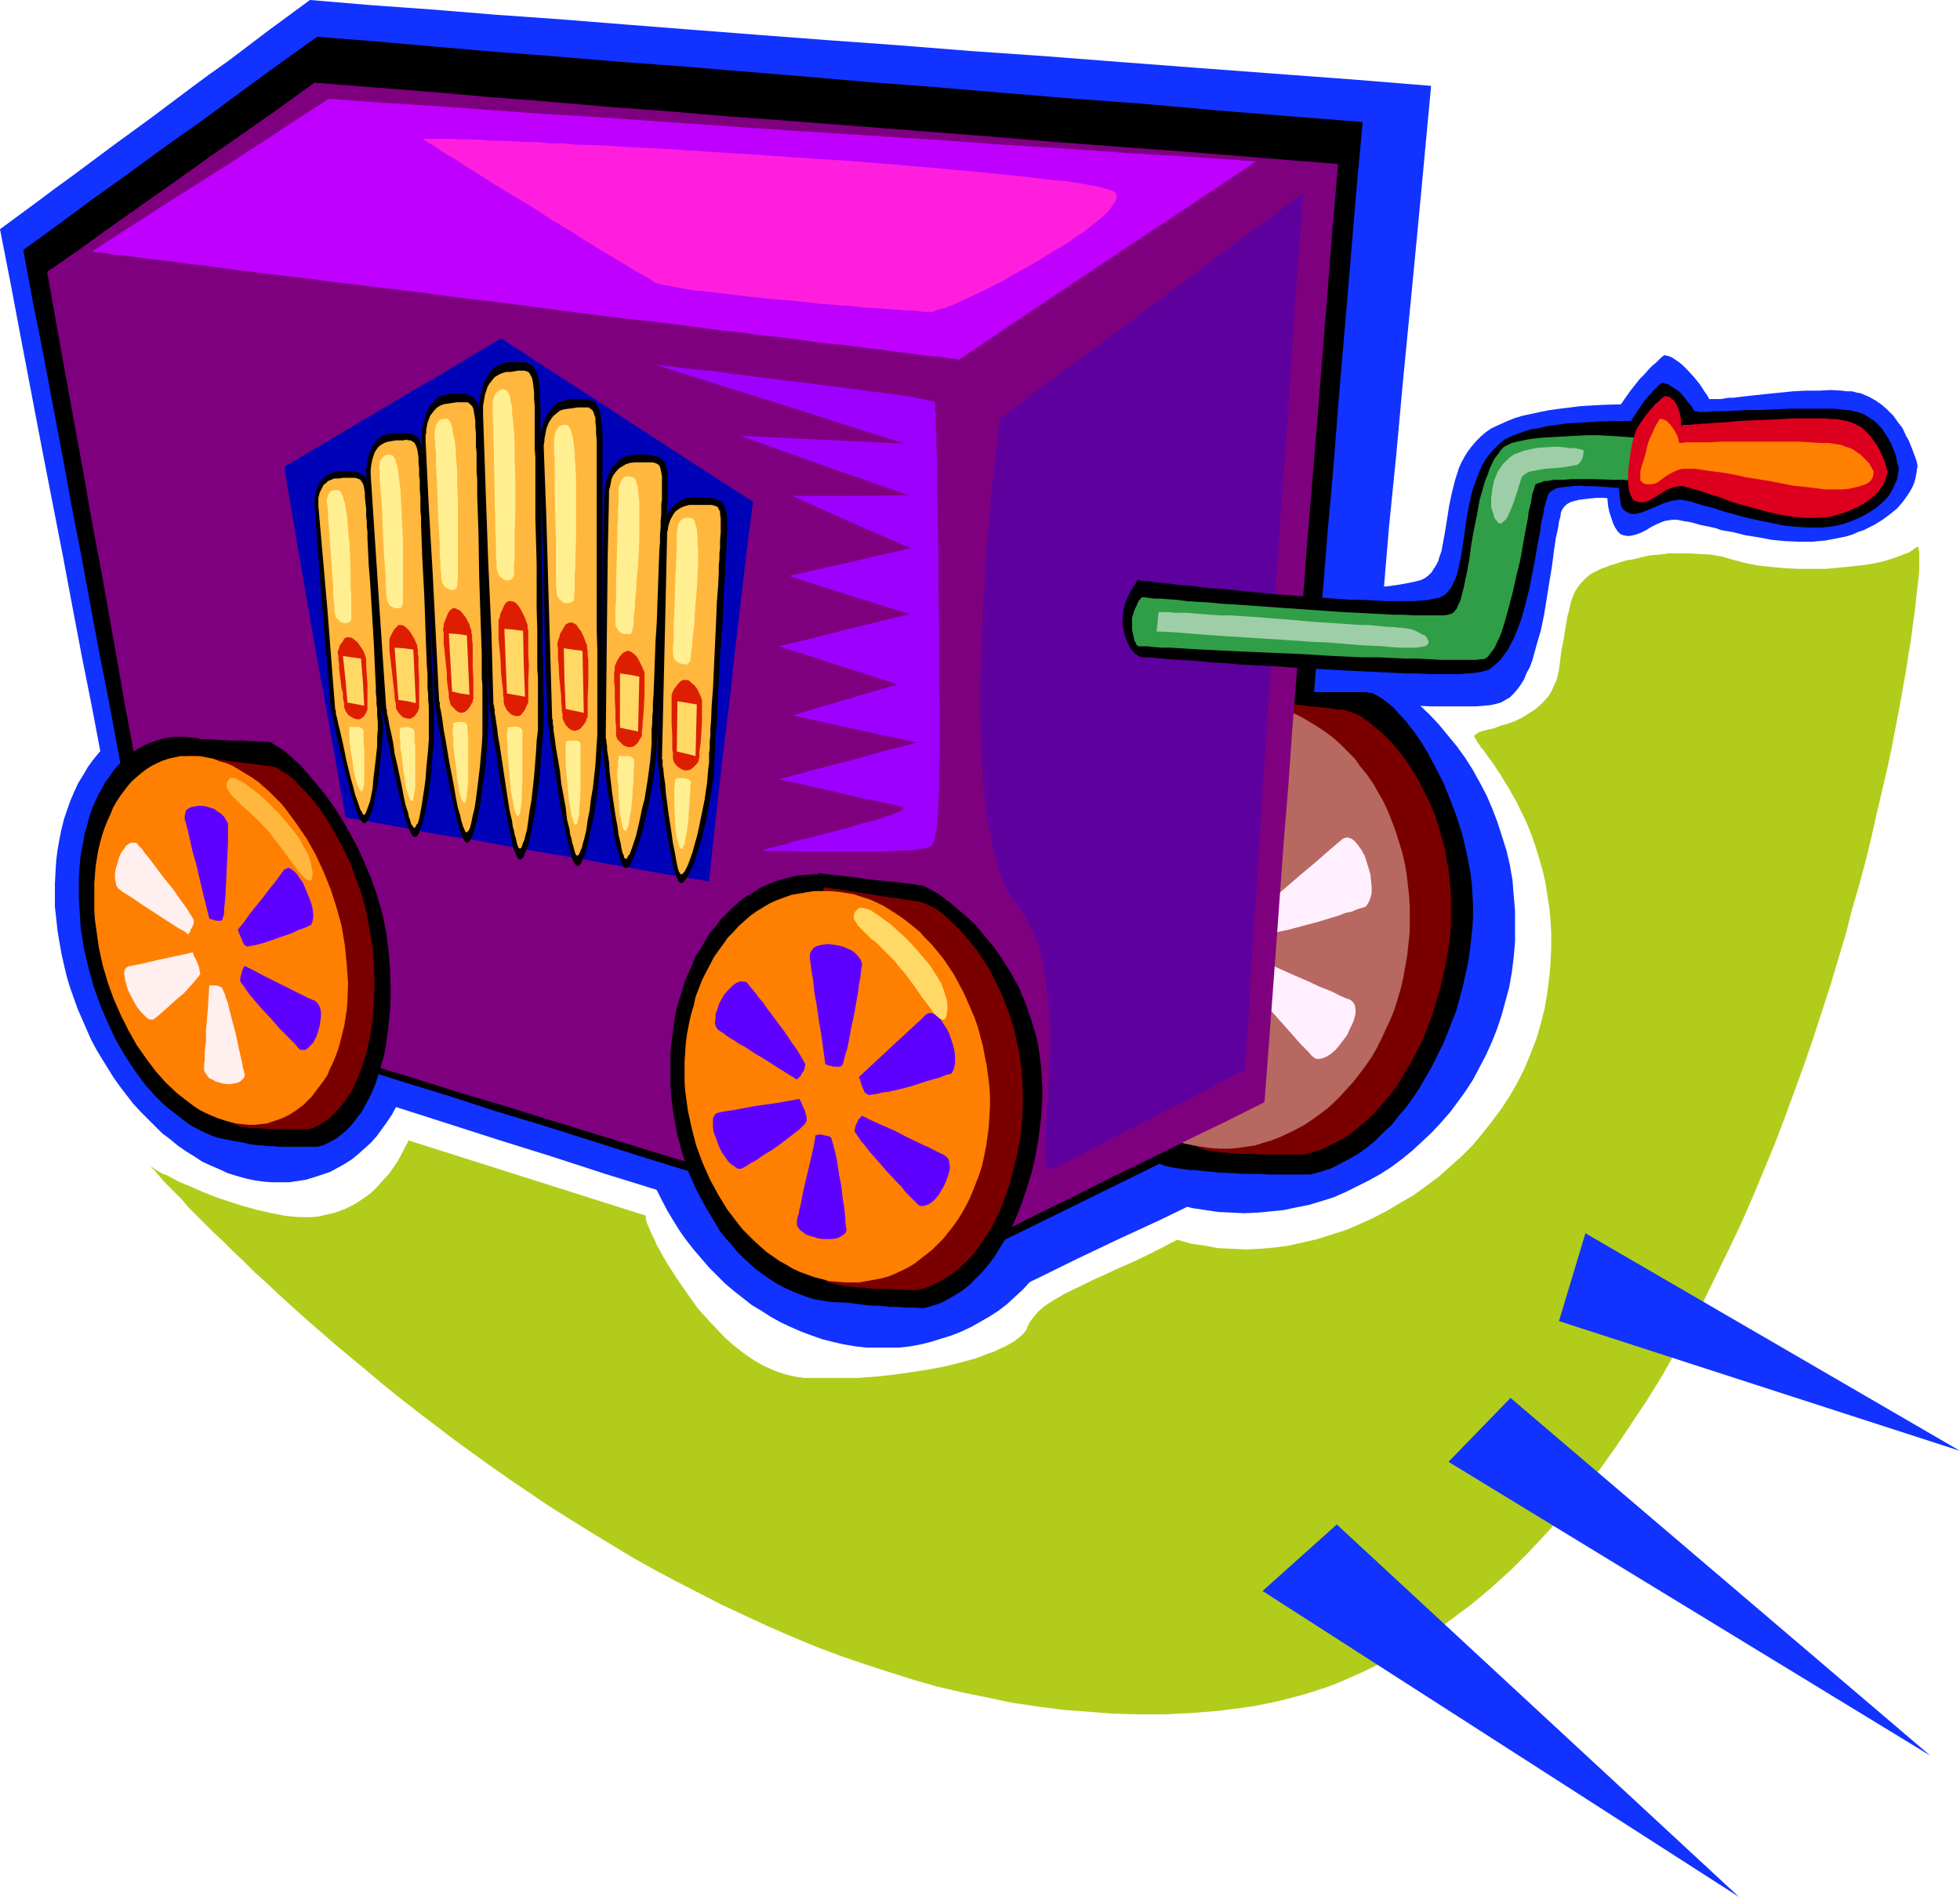 <?xml version="1.0" encoding="UTF-8" standalone="no"?>
<svg
   version="1.0"
   width="129.766mm"
   height="125.617mm"
   id="svg98"
   sodipodi:docname="Organ.wmf"
   xmlns:inkscape="http://www.inkscape.org/namespaces/inkscape"
   xmlns:sodipodi="http://sodipodi.sourceforge.net/DTD/sodipodi-0.dtd"
   xmlns="http://www.w3.org/2000/svg"
   xmlns:svg="http://www.w3.org/2000/svg">
  <sodipodi:namedview
     id="namedview98"
     pagecolor="#ffffff"
     bordercolor="#000000"
     borderopacity="0.25"
     inkscape:showpageshadow="2"
     inkscape:pageopacity="0.0"
     inkscape:pagecheckerboard="0"
     inkscape:deskcolor="#d1d1d1"
     inkscape:document-units="mm" />
  <defs
     id="defs1">
    <pattern
       id="WMFhbasepattern"
       patternUnits="userSpaceOnUse"
       width="6"
       height="6"
       x="0"
       y="0" />
  </defs>
  <path
     style="fill:#1132ff;fill-opacity:1;fill-rule:evenodd;stroke:none"
     d="m 416.281,88.878 v 0.162 l -0.485,0.323 -0.485,0.485 -0.808,0.808 -0.97,0.808 -0.97,0.97 -1.131,1.293 -1.131,1.131 -2.424,3.07 -2.262,3.232 -0.97,1.778 -0.808,1.778 -0.646,1.939 -0.485,1.939 -0.323,1.939 -0.162,1.939 -0.323,4.202 v 4.202 l 0.162,1.939 0.162,1.939 0.162,1.778 0.323,1.616 0.485,1.454 0.485,1.454 0.485,0.97 0.646,0.97 0.646,0.646 0.808,0.323 0.808,0.162 h 0.808 l 1.454,-0.323 1.293,-0.485 1.293,-0.646 1.293,-0.808 1.616,-0.808 1.616,-0.646 0.97,-0.162 0.97,-0.162 h 1.293 l 0.808,0.162 0.808,0.162 1.939,0.323 2.262,0.646 2.424,0.485 1.454,0.323 1.293,0.485 2.909,0.485 3.232,0.808 3.07,0.485 3.394,0.646 3.394,0.323 3.394,0.162 h 3.394 l 3.394,-0.323 3.394,-0.646 1.616,-0.323 1.616,-0.485 1.454,-0.646 1.454,-0.485 1.293,-0.646 1.293,-0.646 2.101,-1.293 1.939,-1.454 1.616,-1.293 1.293,-1.454 0.97,-1.293 0.97,-1.454 0.646,-1.131 0.485,-1.131 0.323,-1.131 0.162,-0.97 0.162,-0.646 v -0.646 l 0.162,-0.323 v -0.162 -0.162 -0.485 l -0.162,-0.808 -0.323,-0.97 -0.485,-1.293 -0.485,-1.293 -0.646,-1.616 -0.808,-1.454 -0.808,-1.778 -1.131,-1.454 -1.131,-1.616 -1.454,-1.454 -1.454,-1.293 -1.616,-1.131 -1.778,-0.97 -1.939,-0.808 -0.97,-0.162 -1.131,-0.323 h -1.293 l -1.293,-0.162 -2.747,-0.162 -3.07,0.162 h -3.232 l -3.07,0.162 -6.464,0.646 -3.07,0.323 -2.909,0.323 -2.586,0.323 h -1.131 l -0.97,0.162 -0.97,0.162 h -0.97 -1.778 -0.323 V 99.705 99.544 l -0.162,-0.162 -0.162,-0.323 -0.323,-0.485 -0.485,-0.646 -0.485,-0.808 -0.646,-0.97 -1.454,-1.778 -1.778,-1.939 -0.97,-0.97 -0.97,-0.808 -0.97,-0.646 -0.97,-0.646 -0.97,-0.323 z"
     id="path1" />
  <path
     style="fill:#1132ff;fill-opacity:1;fill-rule:evenodd;stroke:none"
     d="m 281.345,146.084 h 0.162 0.485 0.97 1.131 l 1.454,0.162 1.616,0.162 h 2.101 l 2.262,0.162 h 2.262 l 2.586,0.162 2.747,0.162 h 2.909 l 3.07,0.162 h 3.07 l 6.302,0.323 h 13.09 6.302 l 2.909,-0.162 h 2.909 l 2.747,-0.162 2.424,-0.162 2.424,-0.162 2.262,-0.323 1.939,-0.323 1.616,-0.323 1.454,-0.323 1.131,-0.323 0.97,-0.485 0.808,-0.646 0.808,-0.808 0.485,-0.808 0.646,-0.97 0.485,-0.97 0.323,-1.131 0.485,-1.293 0.485,-2.586 0.485,-2.747 0.485,-3.07 0.485,-3.07 0.646,-3.07 0.808,-3.232 0.97,-3.07 0.646,-1.454 0.808,-1.454 0.808,-1.293 0.97,-1.293 1.131,-1.293 1.131,-1.131 1.293,-1.131 1.454,-0.97 1.778,-0.808 1.778,-0.808 1.939,-0.808 2.101,-0.646 2.262,-0.485 2.262,-0.485 2.424,-0.485 2.424,-0.323 5.171,-0.646 5.494,-0.323 5.494,-0.162 h 5.333 l 5.333,0.323 5.01,0.323 2.424,0.323 2.262,0.323 2.262,0.323 1.939,0.323 1.939,0.485 1.778,0.323 1.616,0.485 1.293,0.485 1.293,0.485 0.97,0.485 0.646,0.646 0.646,0.485 0.162,0.646 v 0.646 l -0.485,2.586 -0.646,2.909 -0.646,2.909 -0.485,2.747 -0.646,2.747 -0.485,2.424 -0.162,0.97 -0.162,0.97 -0.162,0.808 -0.162,0.808 -0.162,0.162 -0.485,0.323 h -0.646 -0.808 -0.97 -1.131 l -1.454,-0.162 -1.454,-0.162 -1.616,-0.323 -1.616,-0.162 -3.717,-0.646 -4.04,-0.646 -4.202,-0.485 -4.04,-0.646 -4.04,-0.485 -3.878,-0.162 -1.778,-0.162 h -1.778 l -1.616,0.162 -1.454,0.162 -1.293,0.162 -1.293,0.323 -0.97,0.323 -0.808,0.485 -0.646,0.646 -0.485,0.646 -0.323,0.808 -0.162,1.131 -0.323,1.131 -0.162,1.293 -0.323,1.454 -0.323,1.454 -0.485,3.394 -0.485,3.717 -0.646,3.878 -0.646,4.04 -0.646,4.04 -0.808,3.878 -1.131,3.878 -0.97,3.555 -0.646,1.778 -0.808,1.454 -0.646,1.616 -0.808,1.293 -0.808,1.131 -0.97,1.131 -0.97,0.97 -1.131,0.646 -1.131,0.646 -1.131,0.323 -0.646,0.162 -0.808,0.162 -1.616,0.162 -2.101,0.162 h -2.424 -5.656 -3.07 l -3.394,-0.162 -3.394,-0.162 -3.717,-0.162 -3.878,-0.162 -3.717,-0.323 -8.08,-0.485 -7.918,-0.485 -7.918,-0.646 -3.878,-0.323 -3.717,-0.323 -3.717,-0.162 -3.394,-0.323 -3.232,-0.323 -3.07,-0.323 -2.747,-0.323 -2.586,-0.162 -2.262,-0.162 -1.778,-0.323 h -1.616 l -0.646,-0.162 h -0.646 l -0.485,-0.162 h -0.323 -0.323 v 0 l -0.485,-0.162 -0.485,-0.323 -0.646,-0.646 -0.485,-0.97 -0.646,-1.131 -0.485,-1.293 -0.485,-1.454 -0.323,-1.616 -0.162,-1.778 -0.162,-2.101 v -1.939 l 0.323,-2.262 0.485,-2.262 0.808,-2.262 0.97,-2.424 z"
     id="path2" />
  <path
     style="fill:#1132ff;fill-opacity:1;fill-rule:evenodd;stroke:none"
     d="m 52.197,177.272 2.424,0.323 2.424,0.646 2.424,0.646 2.424,0.808 2.424,0.97 2.262,0.97 2.424,1.293 2.101,1.454 2.262,1.454 2.262,1.616 2.101,1.778 2.101,1.939 2.101,1.939 1.939,2.101 1.939,2.262 1.778,2.262 1.778,2.424 1.616,2.424 1.778,2.586 1.454,2.586 1.454,2.747 1.454,2.747 1.293,2.909 1.131,2.909 0.97,2.909 0.97,3.07 0.97,3.07 0.646,3.07 0.646,3.07 0.485,3.232 0.485,3.07 0.162,3.232 0.162,3.07 v 2.909 2.909 l -0.323,2.747 -0.323,2.747 -0.485,2.586 -0.485,2.586 -0.646,2.586 -0.808,2.262 -0.808,2.424 -0.97,2.101 -0.97,2.101 -1.131,2.101 -1.293,1.939 -1.293,1.778 -1.293,1.778 -1.454,1.616 -1.616,1.454 -1.616,1.454 -1.616,1.293 -1.778,1.131 -1.778,0.97 -1.778,0.97 -1.939,0.646 -1.939,0.646 -2.101,0.646 -2.101,0.323 -2.101,0.323 h -2.101 -2.262 l -2.101,-0.162 -2.262,-0.323 -2.262,-0.485 -2.262,-0.646 -2.101,-0.646 -2.101,-0.97 -2.262,-0.97 -2.101,-0.97 -1.939,-1.293 -2.101,-1.293 -2.101,-1.454 -1.939,-1.616 -1.939,-1.454 -1.778,-1.778 -1.939,-1.939 -1.778,-1.778 -1.778,-1.939 -3.232,-4.202 -1.616,-2.262 -2.909,-4.686 -1.454,-2.424 -1.293,-2.424 -1.131,-2.586 -1.131,-2.586 -1.131,-2.586 -0.97,-2.747 -0.97,-2.747 -0.808,-2.747 -0.646,-2.747 -0.646,-2.909 -0.485,-2.747 -0.485,-2.909 -0.323,-3.07 -0.323,-2.909 v -3.07 -2.747 l 0.162,-2.909 0.162,-2.747 0.323,-2.586 0.485,-2.747 0.485,-2.424 0.646,-2.586 0.808,-2.424 0.808,-2.262 0.97,-2.262 0.97,-2.101 1.293,-2.101 1.131,-1.939 1.293,-1.778 1.454,-1.778 1.454,-1.616 1.454,-1.616 1.778,-1.454 1.616,-1.131 1.778,-1.293 1.939,-0.97 1.939,-0.808 2.101,-0.808 1.939,-0.646 2.262,-0.485 2.262,-0.323 2.262,-0.162 h 2.262 z"
     id="path3" />
  <path
     style="fill:#1132ff;fill-opacity:1;fill-rule:evenodd;stroke:none"
     d="m 214.281,211.692 3.07,0.323 3.07,0.646 2.909,0.808 3.07,0.97 2.909,0.97 2.747,1.293 2.747,1.454 2.747,1.454 2.747,1.778 2.586,1.778 2.424,1.939 2.424,2.101 2.424,2.262 2.101,2.262 2.101,2.262 2.101,2.586 1.939,2.586 1.778,2.747 1.778,2.747 1.616,2.909 1.293,2.909 1.454,3.07 1.131,3.07 1.131,3.07 0.808,3.232 0.97,3.232 0.485,3.232 0.485,3.394 0.323,3.232 0.162,3.394 v 3.394 l -0.162,3.394 -0.323,3.232 -0.323,3.07 -0.646,3.07 -0.646,2.909 -0.97,2.909 -0.97,2.747 -1.131,2.586 -1.131,2.586 -1.293,2.586 -1.454,2.424 -1.616,2.262 -1.616,2.101 -1.778,2.101 -1.778,1.939 -2.101,1.939 -1.939,1.778 -2.101,1.616 -2.262,1.454 -2.262,1.293 -2.262,1.293 -2.424,1.131 -2.424,0.97 -2.586,0.808 -2.586,0.808 -2.586,0.646 -2.586,0.485 -2.747,0.323 h -2.747 -2.747 -2.909 l -2.747,-0.323 -2.909,-0.485 -2.747,-0.646 -2.586,-0.646 -2.747,-0.97 -2.586,-0.97 -2.586,-1.131 -2.424,-1.131 -2.586,-1.454 -2.262,-1.454 -2.424,-1.454 -2.262,-1.778 -2.262,-1.778 -2.101,-1.778 -2.101,-2.101 -1.939,-1.939 -1.939,-2.262 -1.939,-2.262 -1.778,-2.262 -1.616,-2.262 -1.616,-2.586 -1.454,-2.424 -1.454,-2.747 -1.293,-2.586 -1.131,-2.586 -1.131,-2.747 -0.97,-2.909 -0.808,-2.909 -0.808,-2.747 -0.646,-3.07 -0.485,-2.909 -0.485,-2.909 -0.162,-3.07 -0.162,-3.07 v -3.07 l 0.162,-3.232 0.323,-3.07 0.485,-3.07 0.485,-2.909 0.646,-2.909 0.808,-2.909 0.97,-2.747 1.131,-2.747 1.131,-2.424 1.293,-2.586 1.454,-2.424 1.616,-2.424 1.454,-2.101 1.778,-2.262 1.939,-1.939 1.939,-1.939 1.939,-1.778 2.262,-1.778 2.101,-1.454 2.424,-1.454 2.262,-1.293 2.586,-1.131 2.586,-0.97 2.586,-0.97 2.747,-0.646 2.747,-0.646 2.747,-0.323 2.909,-0.323 h 3.07 3.07 z"
     id="path4" />
  <path
     style="fill:#1132ff;fill-opacity:1;fill-rule:evenodd;stroke:none"
     d="m 316.251,159.658 3.717,0.323 3.555,0.646 3.555,0.808 3.394,0.808 3.394,1.293 3.232,1.293 3.232,1.454 3.232,1.778 2.909,1.778 2.909,1.939 2.909,2.262 2.747,2.262 2.586,2.424 2.424,2.586 2.262,2.747 2.262,2.747 2.101,2.909 1.939,3.07 1.778,3.232 1.616,3.07 1.454,3.394 1.293,3.394 1.131,3.555 1.131,3.555 0.808,3.555 0.646,3.717 0.323,3.878 0.323,3.717 v 3.878 3.878 l -0.323,3.878 -0.485,3.878 -0.646,3.717 -0.97,3.555 -0.97,3.555 -1.131,3.394 -1.293,3.232 -1.454,3.232 -1.616,3.07 -1.616,3.07 -1.778,2.747 -2.101,2.909 -1.939,2.586 -2.262,2.586 -2.262,2.424 -2.424,2.262 -2.424,2.262 -2.586,2.101 -2.586,1.939 -2.747,1.778 -2.909,1.616 -2.909,1.454 -2.909,1.454 -2.909,1.293 -3.07,0.97 -3.232,0.97 -3.232,0.646 -3.07,0.646 -3.232,0.323 -3.232,0.323 -3.394,0.162 -3.232,-0.162 -3.394,-0.162 -3.232,-0.485 -3.232,-0.485 -3.07,-0.808 -3.07,-0.97 -3.07,-0.97 -2.747,-1.131 -2.909,-1.454 -2.909,-1.454 -2.586,-1.454 -2.747,-1.778 -2.424,-1.778 -2.586,-1.939 -2.262,-2.101 -2.424,-2.262 -2.101,-2.101 -2.101,-2.424 -1.939,-2.586 -1.939,-2.424 -1.778,-2.747 -1.616,-2.747 -1.616,-2.747 -1.454,-2.909 -1.293,-2.909 -1.131,-3.07 -1.131,-3.07 -0.97,-3.232 -0.646,-3.232 -0.808,-3.232 -0.485,-3.232 -0.323,-3.394 -0.162,-3.394 v -3.394 -3.555 l 0.323,-3.555 0.323,-3.717 0.646,-3.394 0.808,-3.555 0.97,-3.555 0.97,-3.232 1.131,-3.394 1.454,-3.232 1.454,-3.07 1.616,-2.909 1.778,-3.07 1.939,-2.747 1.939,-2.909 2.101,-2.586 2.262,-2.586 2.424,-2.262 2.424,-2.262 2.586,-2.262 2.747,-1.939 2.747,-1.939 2.909,-1.778 2.909,-1.616 3.07,-1.454 3.07,-1.293 3.232,-0.97 3.394,-0.97 3.394,-0.808 3.232,-0.646 3.555,-0.323 3.555,-0.323 h 3.717 z"
     id="path5" />
  <path
     style="fill:#1132ff;fill-opacity:1;fill-rule:evenodd;stroke:none"
     d="m 77.568,0 15.352,1.293 15.675,1.131 15.837,1.293 15.998,1.131 16.16,1.293 16.483,1.293 16.645,1.293 16.968,1.293 17.938,1.293 18.261,1.454 18.584,1.293 18.746,1.454 19.069,1.454 19.392,1.454 19.554,1.454 19.877,1.616 -1.778,19.068 -1.778,18.907 -1.778,18.422 -1.778,18.26 -1.616,17.776 -1.778,17.614 -1.454,17.291 -1.616,16.968 -1.454,15.675 -1.616,15.513 -1.293,15.029 -1.454,15.029 -1.293,14.705 -1.293,14.544 -1.293,14.221 -1.293,14.059 -11.15,5.333 -10.989,5.171 -10.666,5.171 -10.666,5.171 -10.504,4.848 -10.181,4.848 -10.181,5.01 -10.019,4.686 -14.382,-4.686 -14.221,-4.525 -14.059,-4.363 -14.059,-4.525 -13.736,-4.363 -13.736,-4.363 -13.574,-4.202 -13.413,-4.363 -12.928,-4.04 -12.605,-4.04 -12.605,-4.04 -12.443,-4.04 -12.443,-3.878 -12.282,-3.878 -12.12,-3.878 -11.958,-3.878 -2.262,-11.15 -2.101,-11.312 -2.262,-11.473 L 29.734,212.177 27.472,200.38 25.21,188.584 22.947,176.626 20.523,164.506 18.099,151.74 15.675,138.812 13.09,125.561 10.504,112.31 7.918,98.736 5.333,85.162 2.747,71.426 0,57.367 l 9.211,-6.787 4.525,-3.394 4.686,-3.394 9.534,-7.11 9.534,-6.949 9.696,-7.272 5.01,-3.717 5.01,-3.555 10.019,-7.595 z"
     id="path6" />
  <path
     style="fill:#000000;fill-opacity:1;fill-rule:evenodd;stroke:none"
     d="m 79.346,9.211 14.382,1.131 14.706,1.293 14.867,1.293 15.029,1.131 15.19,1.293 15.514,1.131 15.514,1.293 15.837,1.293 16.645,1.454 17.13,1.293 17.13,1.454 17.614,1.454 17.614,1.293 17.938,1.616 18.099,1.454 18.422,1.454 -1.616,17.614 -1.454,17.452 -1.454,17.129 -1.454,16.968 -1.293,16.645 -1.454,16.321 -1.293,15.998 -1.454,15.837 -1.131,14.705 -1.131,14.382 -1.131,14.382 -1.131,14.059 -1.131,13.897 -1.131,13.736 -0.97,13.413 -1.131,13.251 -10.342,5.01 -10.181,5.01 -10.181,5.01 -9.858,4.848 -9.858,4.848 -9.534,4.686 -9.534,4.686 -9.211,4.525 -13.736,-4.363 -13.413,-4.202 -13.413,-4.04 -13.251,-4.202 -13.09,-4.202 -13.09,-4.04 -12.766,-4.04 -12.766,-4.04 -12.282,-3.717 -11.958,-3.878 -12.12,-3.717 -11.797,-3.717 -11.797,-3.717 -11.635,-3.717 -11.635,-3.717 -11.474,-3.555 -1.939,-10.665 -2.101,-10.827 -2.101,-10.827 -1.939,-10.989 -2.262,-11.15 -2.101,-11.312 -2.101,-11.312 -2.262,-11.473 L 22.624,151.416 20.362,139.135 17.938,126.692 15.675,114.249 13.251,101.483 10.827,88.555 8.242,75.627 5.818,62.538 14.544,56.236 l 8.726,-6.464 9.05,-6.464 9.05,-6.625 9.373,-6.625 9.373,-6.949 9.534,-6.949 z"
     id="path7" />
  <path
     style="fill:#000000;fill-opacity:1;fill-rule:evenodd;stroke:none"
     d="m 310.272,174.04 2.586,0.162 2.424,0.485 2.424,0.646 2.262,0.808 2.424,0.808 2.262,1.131 2.101,1.131 2.101,1.293 2.101,1.454 1.939,1.616 1.778,1.778 1.939,1.778 1.778,1.778 1.616,2.101 1.454,2.101 1.616,2.262 1.293,2.262 1.293,2.424 1.293,2.424 0.97,2.586 0.97,2.586 0.97,2.747 0.808,2.747 0.646,2.747 0.485,2.909 0.323,2.909 0.323,3.07 0.162,3.07 0.162,2.909 -0.162,3.07 -0.162,3.232 -0.485,3.07 -0.323,2.909 -0.646,2.909 -0.646,2.747 -0.97,2.747 -0.808,2.747 -0.97,2.586 -1.131,2.586 -1.131,2.424 -1.293,2.424 -1.293,2.262 -1.454,2.262 -1.616,2.101 -1.454,1.939 -1.616,1.939 -1.778,1.778 -1.778,1.778 -1.939,1.616 -1.778,1.616 -1.939,1.293 -2.101,1.293 -1.939,1.131 -2.101,1.131 -2.101,0.97 -2.262,0.808 -2.101,0.646 -2.262,0.646 -2.262,0.323 -2.262,0.323 -2.262,0.162 h -2.262 l -2.262,-0.162 -2.424,-0.162 -2.101,-0.485 -2.262,-0.485 -2.101,-0.646 -2.101,-0.808 -2.101,-0.97 -1.939,-0.97 -2.101,-1.131 -1.778,-1.293 -1.778,-1.293 -1.939,-1.454 -1.616,-1.616 -1.778,-1.616 -1.454,-1.778 -1.616,-1.778 -1.454,-1.939 -2.747,-4.04 -1.131,-2.262 -1.131,-2.262 -1.131,-2.101 -0.97,-2.424 -0.808,-2.424 -0.97,-2.586 -0.646,-2.424 -1.131,-5.171 -0.323,-2.747 -0.323,-2.747 -0.323,-2.586 v -2.909 -2.747 -2.747 l 0.323,-3.07 0.323,-2.909 0.485,-2.909 0.646,-2.747 0.646,-2.909 0.808,-2.747 0.97,-2.586 0.97,-2.586 1.131,-2.586 1.131,-2.424 1.293,-2.424 1.293,-2.262 1.616,-2.262 1.454,-2.101 1.616,-2.101 1.778,-1.939 1.616,-1.778 1.939,-1.778 1.778,-1.616 2.101,-1.616 1.939,-1.454 2.101,-1.131 2.101,-1.293 2.262,-0.97 2.262,-0.97 2.101,-0.808 2.424,-0.485 2.424,-0.485 2.262,-0.323 2.424,-0.323 h 2.586 z"
     id="path8" />
  <path
     style="fill:#000000;fill-opacity:1;fill-rule:evenodd;stroke:none"
     d="m 307.524,173.394 h 4.525 l 4.848,-0.162 h 25.048 l 0.646,0.162 h 0.646 l 0.646,0.323 0.646,0.323 0.808,0.485 0.808,0.485 0.808,0.646 0.97,0.808 0.97,0.808 0.808,0.97 1.939,2.101 1.939,2.424 1.939,2.747 1.939,3.232 1.778,3.394 1.939,3.717 1.616,4.04 1.616,4.202 1.454,4.525 1.131,4.848 0.97,5.01 0.323,2.586 0.162,2.747 0.162,2.747 v 2.909 l -0.162,2.747 -0.323,2.909 -0.323,2.909 -0.485,3.07 -0.646,2.909 -0.646,2.909 -0.808,3.07 -0.808,2.909 -1.131,2.909 -1.131,2.909 -1.131,2.747 -2.747,5.494 -3.07,5.333 -1.616,2.424 -1.616,2.262 -1.939,2.262 -1.778,2.262 -2.101,1.939 -1.939,1.939 -2.101,1.778 -2.262,1.616 -2.262,1.293 -2.424,1.293 -2.262,1.131 -2.586,0.808 -2.424,0.646 h -5.333 -2.586 -2.424 l -2.262,-0.162 h -2.101 -2.101 l -2.101,-0.162 -3.717,-0.162 -3.394,-0.323 -1.454,-0.162 -1.293,-0.162 h -1.454 l -1.131,-0.162 -1.131,-0.162 -1.131,-0.162 -1.778,-0.323 -1.293,-0.323 -1.131,-0.485 -0.646,-0.323 -0.323,-0.162 v -0.323 l 0.323,-0.323 2.101,-13.574 2.101,-13.736 2.101,-14.059 2.262,-14.059 2.262,-15.029 2.262,-15.029 2.424,-15.513 z"
     id="path9" />
  <path
     style="fill:#7a0000;fill-opacity:1;fill-rule:evenodd;stroke:none"
     d="m 307.686,174.363 1.939,0.162 1.939,0.323 4.04,0.485 4.202,0.485 4.202,0.485 4.04,0.485 1.778,0.162 1.778,0.162 1.454,0.162 1.454,0.323 h 1.293 l 0.97,0.162 0.485,0.162 0.485,0.162 1.293,0.485 1.616,0.808 1.616,1.131 1.778,1.454 1.939,1.616 1.939,1.939 2.101,2.424 1.939,2.586 1.939,2.909 1.778,3.232 1.778,3.555 0.808,1.778 0.808,1.939 0.646,2.101 0.646,2.101 0.646,2.262 0.646,2.262 0.323,2.424 0.485,2.424 0.323,2.586 0.162,2.586 0.162,2.586 v 2.586 2.747 l -0.162,2.747 -0.323,2.909 -0.485,2.747 -0.485,2.747 -0.646,2.909 -0.646,2.747 -0.808,2.747 -0.808,2.747 -0.97,2.747 -0.97,2.586 -1.131,2.747 -1.293,2.424 -1.293,2.424 -1.454,2.424 -1.454,2.424 -1.454,2.262 -1.778,2.101 -1.616,1.939 -1.778,1.939 -1.939,1.778 -1.939,1.616 -1.939,1.616 -2.101,1.293 -2.262,1.131 -2.262,1.131 -2.262,0.808 -2.424,0.646 h -9.05 -1.939 l -1.778,-0.162 h -1.616 -1.454 l -1.454,-0.162 h -1.131 l -1.131,-0.162 h -1.131 l -0.97,-0.162 -0.808,-0.162 -1.454,-0.162 -0.97,-0.162 -0.808,-0.323 -0.646,-0.162 -0.323,-0.162 -0.162,-0.162 -0.162,-0.162 v -0.162 l 0.97,-13.089 0.97,-13.251 0.97,-13.574 0.97,-13.736 1.131,-14.382 0.97,-14.382 1.131,-14.867 z"
     id="path10" />
  <path
     style="fill:#b76860;fill-opacity:1;fill-rule:evenodd;stroke:none"
     d="m 312.049,175.494 2.424,0.323 2.262,0.485 2.424,0.485 2.101,0.808 2.262,0.808 2.262,1.131 1.939,1.131 2.101,1.293 1.939,1.293 1.939,1.454 1.778,1.616 1.778,1.778 1.778,1.778 1.454,2.101 1.616,1.939 1.454,2.101 1.293,2.262 1.293,2.262 1.131,2.424 0.97,2.424 0.97,2.586 0.808,2.586 0.808,2.586 0.646,2.747 0.485,2.747 0.323,2.747 0.323,2.909 0.162,2.909 v 2.909 2.909 l -0.323,3.07 -0.323,3.07 -0.485,2.747 -0.485,2.747 -0.646,2.747 -0.808,2.747 -0.808,2.586 -0.97,2.424 -1.131,2.424 -1.131,2.424 -1.131,2.262 -1.293,2.262 -1.454,2.101 -1.454,1.939 -1.616,2.101 -1.616,1.778 -1.616,1.778 -1.616,1.616 -1.778,1.616 -1.939,1.454 -1.778,1.293 -1.939,1.293 -2.101,1.131 -1.939,0.97 -2.101,0.97 -2.101,0.808 -2.101,0.646 -2.101,0.646 -2.262,0.323 -2.101,0.323 -2.101,0.162 h -2.262 l -2.262,-0.162 -2.262,-0.323 -2.101,-0.323 -2.262,-0.485 -1.939,-0.646 -2.101,-0.808 -1.939,-0.808 -1.939,-0.97 -1.939,-1.131 -1.778,-1.293 -1.778,-1.293 -1.778,-1.293 -1.616,-1.616 -1.616,-1.616 -1.616,-1.616 -1.454,-1.778 -1.454,-1.778 -1.293,-1.939 -1.131,-2.101 -1.293,-2.101 -1.131,-2.101 -0.97,-2.262 -0.97,-2.101 -0.808,-2.424 -0.808,-2.424 -0.646,-2.424 -0.646,-2.424 -0.485,-2.586 -0.323,-2.586 -0.485,-5.171 -0.162,-2.747 v -2.586 l 0.162,-2.747 0.323,-2.909 0.162,-2.909 0.646,-2.747 0.485,-2.747 0.646,-2.586 0.808,-2.747 0.808,-2.424 0.97,-2.586 1.131,-2.424 1.131,-2.262 1.293,-2.424 1.293,-2.262 1.454,-2.101 1.454,-1.939 1.454,-2.101 1.778,-1.778 1.616,-1.778 1.778,-1.616 1.939,-1.616 1.778,-1.454 1.939,-1.454 2.101,-1.131 2.101,-1.131 2.101,-0.97 2.101,-0.97 2.262,-0.646 2.262,-0.646 2.262,-0.485 2.262,-0.323 2.424,-0.162 h 2.424 z"
     id="path11" />
  <path
     style="fill:#ffefef;fill-opacity:1;fill-rule:evenodd;stroke:none"
     d="m 299.929,245.628 -0.97,3.394 -0.97,3.394 -2.101,6.787 -0.97,3.232 -0.97,3.07 -0.323,1.293 -0.485,1.293 -0.323,1.131 -0.162,0.485 -0.162,0.485 v 0.97 l 0.162,0.808 0.485,0.808 0.808,0.646 0.97,0.646 1.131,0.323 1.131,0.485 1.454,0.162 1.293,0.162 h 1.293 1.293 l 1.293,-0.323 0.97,-0.323 0.97,-0.485 0.808,-0.646 0.485,-0.808 v -1.131 l -0.162,-1.131 v -1.454 -1.454 l -0.162,-1.778 -0.162,-1.778 -0.162,-3.717 -0.323,-3.878 -0.323,-3.555 -0.162,-1.616 -0.323,-1.616 -0.162,-1.454 -0.323,-1.131 -0.162,-0.323 -0.162,-0.323 -0.485,-0.323 -0.808,-0.323 h -0.808 -1.616 -0.485 z"
     id="path12" />
  <path
     style="fill:#5e00ff;fill-opacity:1;fill-rule:evenodd;stroke:none"
     d="m 304.454,225.105 -0.323,-3.878 -0.323,-4.04 -0.646,-8.403 -0.323,-4.04 -0.323,-3.717 v -1.616 l -0.162,-1.616 -0.162,-1.454 v -1.293 -0.646 -0.485 l 0.485,-0.97 0.646,-0.646 0.97,-0.646 0.97,-0.485 1.293,-0.162 1.454,-0.162 h 1.454 l 1.293,0.323 1.454,0.323 1.293,0.323 1.293,0.646 1.131,0.808 0.808,0.808 0.485,0.97 0.323,1.131 -0.162,1.131 -0.323,1.454 -0.485,1.616 -0.323,1.778 -0.485,1.939 -0.485,2.101 -1.131,4.202 -1.131,4.363 -1.293,3.878 -0.485,1.939 -0.646,1.778 -0.485,1.454 -0.485,1.293 -0.323,0.323 -0.162,0.162 -0.646,0.323 h -0.808 -0.808 l -0.808,-0.162 -0.808,-0.323 -0.485,-0.162 z"
     id="path13" />
  <path
     style="fill:#ffefff;fill-opacity:1;fill-rule:evenodd;stroke:none"
     d="m 314.15,239.649 3.07,1.454 3.232,1.454 3.232,1.454 3.394,1.454 3.07,1.454 2.909,1.131 1.293,0.646 1.293,0.646 1.131,0.485 0.97,0.323 0.485,0.323 0.323,0.323 0.485,0.808 0.162,0.97 v 1.131 l -0.323,1.293 -0.485,1.293 -0.646,1.293 -0.646,1.454 -0.97,1.293 -0.97,1.293 -0.97,1.131 -1.131,0.97 -0.97,0.646 -1.131,0.485 -0.97,0.162 h -0.485 l -0.485,-0.162 -0.808,-0.646 -0.808,-0.97 -0.97,-0.97 -1.131,-1.131 -1.131,-1.293 -1.131,-1.293 -2.586,-2.909 -2.586,-2.909 -2.424,-2.909 -1.131,-1.454 -0.97,-1.293 -0.808,-1.131 -0.808,-1.131 v -0.323 l -0.162,-0.323 0.162,-0.646 0.323,-0.97 0.485,-0.808 0.485,-0.646 0.485,-0.646 0.485,-0.646 z"
     id="path14" />
  <path
     style="fill:#ffefef;fill-opacity:1;fill-rule:evenodd;stroke:none"
     d="m 295.566,230.114 -2.909,-1.778 -1.454,-0.808 -1.454,-0.97 -3.07,-1.778 -3.07,-1.939 -2.747,-1.778 -2.747,-1.454 -1.293,-0.808 -1.131,-0.808 -0.97,-0.485 -0.97,-0.646 -0.323,-0.323 -0.323,-0.323 -0.485,-0.808 -0.162,-0.97 0.162,-1.293 0.323,-1.293 0.485,-1.293 0.646,-1.454 0.808,-1.293 0.808,-1.293 0.97,-1.131 1.131,-1.131 0.97,-0.808 1.131,-0.646 0.97,-0.485 1.131,-0.162 0.323,0.162 0.485,0.162 0.646,0.808 0.808,0.97 0.97,1.293 0.97,1.293 0.97,1.454 1.293,1.454 2.262,3.394 2.262,3.232 2.262,3.232 0.808,1.454 0.97,1.454 0.646,1.293 0.646,1.293 0.162,0.323 v 0.323 l -0.162,0.808 -0.323,0.808 -0.646,0.808 -0.485,0.646 -0.485,0.646 -0.485,0.485 z"
     id="path15" />
  <path
     style="fill:#ffefef;fill-opacity:1;fill-rule:evenodd;stroke:none"
     d="m 295.889,235.447 -3.232,0.646 -3.394,0.646 -6.787,1.293 -3.232,0.485 -2.909,0.646 -1.454,0.162 -1.131,0.323 -1.131,0.162 -0.97,0.162 -0.485,0.162 -0.485,0.162 -0.485,0.646 -0.485,0.97 -0.162,0.97 v 1.293 l 0.162,1.454 0.323,1.454 0.646,1.454 0.485,1.454 0.646,1.454 0.808,1.293 0.808,1.131 0.97,0.97 0.808,0.646 0.97,0.485 h 0.97 l 0.808,-0.485 0.97,-0.485 1.293,-0.808 1.131,-0.646 2.747,-1.778 2.909,-1.778 2.909,-1.939 2.747,-1.939 1.293,-0.97 1.293,-0.97 0.97,-0.808 0.97,-0.808 0.162,-0.323 0.162,-0.323 0.162,-0.97 -0.323,-1.131 -0.162,-1.131 -0.485,-1.131 -0.323,-0.97 -0.323,-0.808 -0.162,-0.162 z"
     id="path16" />
  <path
     style="fill:#ffefff;fill-opacity:1;fill-rule:evenodd;stroke:none"
     d="m 314.15,228.498 2.747,-2.262 3.07,-2.586 5.818,-5.01 2.909,-2.424 2.586,-2.262 1.293,-1.131 1.131,-0.97 0.97,-0.808 0.97,-0.808 0.323,-0.323 0.485,-0.162 0.485,-0.162 h 0.323 l 0.97,0.323 0.808,0.646 0.808,0.97 0.808,1.131 0.808,1.454 0.485,1.454 0.485,1.616 0.485,1.616 0.162,1.616 0.162,1.616 v 1.454 l -0.323,1.293 -0.485,1.131 -0.646,0.97 -0.97,0.323 -1.131,0.323 -1.454,0.646 -1.616,0.323 -1.616,0.646 -1.616,0.485 -3.717,1.131 -3.717,0.97 -3.555,0.97 -1.616,0.323 -1.454,0.323 -1.454,0.323 h -1.293 -0.162 l -0.323,-0.162 -0.485,-0.485 -0.485,-0.808 -0.323,-0.808 -0.323,-0.97 -0.162,-0.808 v -0.646 l -0.162,-0.323 z"
     id="path17" />
  <path
     style="fill:#7f007f;fill-opacity:1;fill-rule:evenodd;stroke:none"
     d="m 78.699,20.684 14.221,1.131 14.382,1.131 14.544,1.293 14.706,1.131 14.867,1.293 15.029,1.131 15.352,1.293 15.352,1.131 16.483,1.293 16.645,1.293 16.806,1.293 17.13,1.454 17.291,1.293 17.453,1.293 17.776,1.454 18.099,1.454 -1.454,16.806 -1.293,16.483 -1.293,16.321 -1.293,16.16 -1.293,15.675 -1.293,15.675 -1.131,15.352 -1.293,15.029 -1.131,14.059 -0.97,13.897 -1.131,13.736 -0.97,13.413 -0.97,13.413 -0.97,13.089 -0.97,12.928 -0.97,12.766 -9.696,4.848 -9.696,4.686 -9.373,4.686 -9.373,4.525 -9.211,4.686 -9.05,4.363 -8.888,4.525 -8.888,4.202 -13.413,-4.04 -13.251,-4.04 -13.251,-4.04 -12.928,-4.04 -12.928,-4.04 -12.928,-3.878 -12.605,-3.878 -12.605,-3.878 -11.958,-3.717 -11.958,-3.555 -11.797,-3.717 -11.797,-3.555 -11.635,-3.555 -11.474,-3.717 -11.474,-3.394 -11.15,-3.555 -1.939,-10.342 -1.939,-10.504 -1.939,-10.504 -1.939,-10.665 -1.939,-10.827 -1.939,-10.827 -2.101,-11.15 -1.939,-11.15 L 27.31,154.002 25.21,142.205 22.947,130.247 20.846,118.127 18.584,105.846 16.322,93.403 14.059,80.799 11.797,68.032 l 7.918,-5.494 8.08,-5.817 8.242,-5.817 8.242,-5.817 8.403,-5.979 8.565,-5.979 8.726,-6.141 z"
     id="path18" />
  <path
     style="fill:#0002b7;fill-opacity:1;fill-rule:evenodd;stroke:none"
     d="m 71.104,116.835 13.09,-7.757 13.413,-7.918 6.787,-4.04 6.949,-4.04 6.949,-4.202 7.11,-4.202 15.675,10.181 15.675,10.181 15.837,10.342 15.837,10.181 -1.616,12.605 -1.454,12.443 -1.454,12.281 -1.293,12.12 -1.454,11.635 -1.293,11.473 -1.293,11.312 -1.131,11.15 -11.797,-1.939 -11.635,-2.101 -11.635,-2.101 -11.474,-1.939 -11.312,-2.101 -11.15,-1.778 -10.989,-2.101 -10.989,-1.939 -3.717,-21.008 -3.878,-21.492 -1.939,-11.15 -1.939,-11.15 -1.939,-11.473 z"
     id="path19" />
  <path
     style="fill:#000000;fill-opacity:1;fill-rule:evenodd;stroke:none"
     d="m 78.699,126.207 v -0.808 -0.485 l 0.162,-1.293 0.485,-1.454 0.323,-0.808 0.485,-0.646 0.485,-0.808 0.646,-0.485 0.646,-0.646 0.97,-0.323 0.97,-0.323 1.131,-0.162 H 88.234 l 0.808,0.162 0.646,0.162 0.646,0.162 0.485,0.323 0.485,0.485 0.323,0.485 0.323,0.646 0.323,0.808 0.162,0.97 0.162,0.97 0.162,1.293 0.162,1.454 v 1.616 0.97 l 0.162,1.131 v 1.131 l 0.162,1.293 v 1.454 1.616 l 0.323,3.394 0.162,3.555 0.162,3.717 0.485,8.08 0.323,7.918 0.323,3.878 0.162,3.555 0.162,3.232 v 1.454 l 0.162,1.293 v 1.293 l 0.162,1.131 v 0.97 0.97 l 0.162,1.778 v 1.778 l -0.162,2.101 -0.162,2.101 -0.485,4.525 -0.485,4.525 -0.485,1.939 -0.323,1.939 -0.323,1.778 -0.485,1.454 -0.485,1.131 -0.485,0.97 -0.323,0.162 -0.162,0.162 -0.162,0.162 h -0.323 l -0.162,-0.162 -0.323,-0.323 -0.323,-0.485 -0.323,-0.485 -0.323,-0.808 -0.323,-0.808 -0.646,-1.778 -0.646,-2.262 -0.646,-2.424 -1.293,-5.171 -0.646,-2.586 -0.646,-2.586 -0.485,-2.424 -0.485,-2.101 -0.162,-0.97 -0.162,-0.808 -0.162,-0.646 -0.162,-0.646 -0.162,-0.485 v -0.485 l -0.162,-0.162 v -0.162 L 81.77,164.829 80.638,152.224 79.669,139.297 Z"
     id="path20" />
  <path
     style="fill:#000000;fill-opacity:1;fill-rule:evenodd;stroke:none"
     d="m 151.257,123.299 v -0.162 -0.323 l 0.162,-0.485 v -0.485 l 0.323,-1.616 0.646,-1.778 0.485,-0.808 0.485,-0.97 0.808,-0.646 0.646,-0.808 0.97,-0.646 0.97,-0.485 1.131,-0.162 1.293,-0.162 h 1.454 1.131 l 0.97,0.162 0.97,0.162 0.646,0.162 0.808,0.323 0.485,0.323 0.485,0.485 0.323,0.646 0.323,0.808 0.162,0.97 0.162,1.131 v 1.293 1.454 1.778 1.939 l -0.162,1.131 v 1.131 1.616 l -0.162,1.454 v 1.616 l -0.162,1.939 v 1.939 l -0.162,1.939 -0.162,4.202 -0.162,4.686 -0.485,9.373 -0.162,4.686 -0.162,4.686 -0.323,4.525 v 4.04 l -0.162,2.101 -0.162,1.778 v 1.778 1.616 l -0.162,1.454 v 1.293 l -0.162,1.131 v 1.131 l -0.162,1.939 -0.162,2.262 -0.323,2.424 -0.323,2.424 -0.97,5.171 -1.131,5.171 -0.646,2.424 -0.646,2.101 -0.646,1.939 -0.646,1.778 -0.646,1.293 -0.162,0.646 -0.323,0.323 -0.323,0.323 -0.323,0.323 h -0.323 -0.323 l -0.162,-0.162 -0.323,-0.485 -0.162,-0.485 -0.323,-0.646 -0.162,-0.808 -0.323,-0.97 -0.323,-0.97 -0.323,-1.131 -0.485,-2.586 -0.485,-2.909 -0.808,-5.979 -0.485,-3.07 -0.323,-2.909 -0.323,-2.747 -0.323,-2.586 -0.162,-0.97 v -0.97 l -0.162,-0.97 -0.162,-0.646 v -0.646 -0.485 -0.323 0 l 0.162,-14.705 0.162,-15.029 0.162,-15.19 0.162,-7.757 z"
     id="path21" />
  <path
     style="fill:#000000;fill-opacity:1;fill-rule:evenodd;stroke:none"
     d="m 165.801,133.156 v -0.162 -0.162 l 0.162,-0.485 v -0.646 l 0.162,-0.646 0.323,-0.646 0.646,-1.616 0.323,-0.808 0.646,-0.808 0.646,-0.808 0.808,-0.646 0.808,-0.485 1.131,-0.485 1.131,-0.162 1.293,-0.162 h 1.454 l 1.131,0.162 h 0.97 l 0.97,0.162 0.808,0.162 0.646,0.323 0.646,0.323 0.323,0.485 0.485,0.646 0.162,0.646 0.323,0.97 0.162,0.97 v 1.293 1.454 1.454 l -0.162,1.939 v 0.97 1.131 l -0.162,1.454 v 1.454 l -0.162,1.454 v 1.778 l -0.323,3.717 -0.162,3.878 -0.162,4.202 -0.646,8.888 -0.485,8.726 -0.162,4.202 -0.162,3.878 -0.162,1.778 -0.162,1.778 v 1.616 l -0.162,1.454 v 1.454 l -0.162,1.293 v 0.97 0.97 l -0.162,1.939 -0.323,1.939 -0.323,2.262 -0.485,2.424 -0.808,4.848 -1.293,4.686 -0.646,2.262 -0.646,2.101 -0.646,1.778 -0.808,1.616 -0.646,1.293 -0.646,0.808 -0.323,0.323 -0.162,0.162 -0.323,0.162 -0.323,-0.162 -0.162,-0.162 -0.323,-0.323 -0.162,-0.485 -0.323,-0.646 -0.323,-0.646 -0.162,-0.97 -0.323,-0.97 -0.162,-1.131 -0.485,-2.424 -0.485,-2.586 -0.97,-5.656 -0.323,-2.909 -0.485,-2.747 -0.323,-2.586 -0.162,-2.262 -0.162,-1.131 v -0.808 l -0.162,-0.808 v -0.808 l -0.162,-0.485 v -0.485 -0.162 -0.162 l 0.323,-13.736 0.323,-14.059 0.323,-14.221 z"
     id="path22" />
  <path
     style="fill:#000000;fill-opacity:1;fill-rule:evenodd;stroke:none"
     d="m 91.627,117.966 v -0.808 l 0.162,-0.646 0.162,-0.646 v -0.808 l 0.485,-1.778 0.323,-0.808 0.485,-0.97 0.485,-0.646 0.646,-0.808 0.808,-0.646 0.808,-0.485 1.131,-0.323 1.131,-0.162 h 1.293 1.939 0.97 l 0.646,0.162 0.646,0.323 0.485,0.323 0.485,0.485 0.323,0.485 0.323,0.808 0.323,0.97 0.162,0.97 0.162,1.293 0.162,1.454 0.162,1.616 v 1.939 1.131 1.131 l 0.162,1.454 v 1.616 l 0.162,1.616 v 1.778 l 0.162,3.878 0.162,4.04 0.162,4.525 0.323,9.211 0.162,4.686 0.162,4.525 0.162,4.363 0.162,4.04 0.162,1.939 v 1.778 1.778 l 0.162,1.616 v 1.454 l 0.162,1.293 v 1.131 0.97 1.939 2.262 2.262 l -0.323,2.586 -0.323,5.01 -0.646,5.171 -0.485,2.262 -0.323,2.262 -0.485,1.939 -0.485,1.616 -0.485,1.454 -0.162,0.485 -0.485,0.808 -0.323,0.162 h -0.162 -0.323 l -0.323,-0.162 -0.162,-0.323 -0.323,-0.485 -0.323,-0.646 -0.323,-0.808 -0.323,-0.808 -0.323,-0.97 -0.323,-1.293 -0.646,-2.424 -0.646,-2.747 -1.293,-5.817 -0.646,-3.07 -0.485,-2.747 -0.646,-2.747 -0.323,-2.424 -0.162,-0.97 -0.323,-0.97 v -0.97 l -0.162,-0.646 -0.162,-0.646 v -0.323 l -0.162,-0.323 v -0.162 l -0.97,-14.382 -0.97,-14.544 -0.97,-14.867 z"
     id="path23" />
  <path
     style="fill:#000000;fill-opacity:1;fill-rule:evenodd;stroke:none"
     d="m 105.525,109.563 v -0.485 -0.485 -0.646 l 0.162,-0.808 0.162,-0.808 0.485,-1.939 0.323,-1.131 0.485,-0.97 0.485,-0.808 0.808,-0.808 0.646,-0.808 0.97,-0.646 1.131,-0.323 1.293,-0.323 h 1.131 1.131 0.97 0.808 l 0.808,0.323 0.646,0.162 0.646,0.485 0.323,0.485 0.485,0.646 0.323,0.808 0.162,1.131 0.323,1.131 0.162,1.454 0.162,1.616 v 1.939 2.101 1.131 l 0.162,1.454 v 1.454 1.778 1.778 1.939 l 0.162,2.101 v 2.262 l 0.162,4.686 v 4.848 l 0.323,10.342 0.162,5.171 0.162,5.01 v 4.848 l 0.162,4.525 v 2.101 l 0.162,1.939 v 1.939 1.778 1.616 l 0.162,1.454 v 1.293 1.131 2.101 2.424 l -0.162,2.586 -0.162,2.747 -0.485,5.656 -0.485,2.909 -0.323,2.747 -0.323,2.586 -0.485,2.424 -0.485,2.101 -0.485,1.939 -0.323,0.808 -0.162,0.646 -0.323,0.646 -0.323,0.485 -0.162,0.323 -0.323,0.323 h -0.162 -0.323 l -0.162,-0.162 -0.323,-0.323 -0.323,-0.646 -0.323,-0.646 -0.323,-0.808 -0.323,-0.97 -0.323,-1.293 -0.323,-1.131 -0.646,-2.747 -0.646,-3.07 -0.646,-3.07 -0.646,-3.394 -0.646,-3.232 -0.485,-3.232 -0.485,-2.909 -0.323,-1.293 -0.162,-1.293 -0.162,-1.131 -0.162,-1.131 -0.162,-0.808 -0.162,-0.808 -0.162,-0.646 v -0.485 -0.323 -0.162 l -0.808,-15.998 -0.808,-16.16 -0.808,-16.645 z"
     id="path24" />
  <path
     style="fill:#000000;fill-opacity:1;fill-rule:evenodd;stroke:none"
     d="m 119.745,102.937 v -0.485 l 0.162,-0.485 v -0.808 l 0.162,-0.97 0.162,-0.97 0.485,-2.101 0.323,-1.131 0.485,-1.131 0.646,-0.97 0.646,-0.97 0.808,-0.808 0.97,-0.646 1.131,-0.485 1.293,-0.323 h 1.293 2.101 0.808 l 0.808,0.162 0.646,0.323 0.646,0.485 0.485,0.485 0.323,0.808 0.323,0.808 0.323,1.131 0.162,1.293 0.162,1.616 v 1.778 l 0.162,2.101 v 2.424 4.686 1.778 4.363 l 0.162,2.262 v 2.424 5.171 5.494 l 0.162,11.473 0.162,5.656 v 5.656 5.333 5.01 l 0.162,2.424 v 2.262 2.101 3.717 l 0.162,1.616 v 2.586 2.424 l -0.162,2.586 -0.162,2.909 -0.323,3.07 -0.485,6.302 -0.485,3.07 -0.323,3.07 -0.485,2.909 -0.485,2.586 -0.485,2.424 -0.485,2.101 -0.323,0.808 -0.323,0.808 -0.323,0.646 -0.162,0.646 -0.323,0.323 -0.323,0.323 h -0.162 -0.323 l -0.323,-0.162 -0.162,-0.485 -0.323,-0.485 -0.323,-0.808 -0.323,-0.97 -0.323,-1.131 -0.162,-1.131 -0.323,-1.293 -0.646,-3.07 -0.646,-3.232 -0.646,-3.555 -0.646,-3.717 -0.485,-3.555 -0.485,-3.394 -0.646,-3.232 -0.162,-1.616 -0.162,-1.293 -0.162,-1.293 -0.162,-1.131 -0.162,-1.131 -0.162,-0.808 v -0.646 l -0.162,-0.485 v -0.323 -0.162 l -0.646,-17.776 -0.646,-18.099 -0.646,-18.422 z"
     id="path25" />
  <path
     style="fill:#000000;fill-opacity:1;fill-rule:evenodd;stroke:none"
     d="m 135.097,111.179 v -0.323 l 0.162,-0.646 v -0.646 l 0.162,-0.808 v -0.97 l 0.646,-1.939 0.323,-1.131 0.646,-0.97 0.485,-0.97 0.808,-0.808 0.808,-0.808 0.97,-0.646 1.131,-0.323 1.293,-0.323 h 1.293 1.131 0.97 0.97 l 0.808,0.323 0.646,0.162 0.646,0.323 0.323,0.646 0.485,0.646 0.323,0.97 0.162,0.97 0.162,1.293 0.162,1.454 0.162,1.778 v 1.778 2.262 69.487 2.262 l -0.162,2.424 -0.162,2.747 -0.323,2.909 -0.646,5.817 -0.808,5.817 -0.646,2.747 -0.485,2.424 -0.485,2.262 -0.485,1.939 -0.323,0.808 -0.323,0.808 -0.323,0.646 -0.162,0.485 -0.323,0.323 -0.323,0.323 h -0.162 -0.323 l -0.162,-0.162 -0.323,-0.323 -0.323,-0.646 -0.323,-0.646 -0.323,-0.97 -0.323,-0.97 -0.162,-1.131 -0.323,-1.293 -0.646,-2.909 -0.646,-3.07 -0.646,-3.394 -0.485,-3.394 -0.485,-3.394 -0.646,-3.232 -0.323,-3.07 -0.162,-1.454 -0.323,-1.293 -0.162,-1.293 -0.162,-0.97 v -0.97 l -0.162,-0.808 -0.162,-0.646 v -0.646 -0.162 -0.162 l -0.646,-16.645 -0.323,-16.968 -0.485,-17.129 z"
     id="path26" />
  <path
     style="fill:#ffb73d;fill-opacity:1;fill-rule:evenodd;stroke:none"
     d="m 79.669,126.692 v -0.323 -0.323 -0.485 -0.97 l 0.323,-1.293 0.646,-1.293 0.323,-0.646 0.646,-0.485 0.485,-0.485 0.808,-0.323 0.808,-0.323 h 1.131 l 0.97,-0.162 h 0.97 2.101 l 0.485,0.162 0.485,0.162 0.323,0.162 0.323,0.485 0.323,0.485 0.162,0.485 0.162,0.808 0.162,0.97 v 1.131 l 0.162,1.454 0.162,1.454 v 0.97 0.97 l 0.162,1.131 v 1.293 l 0.162,1.454 v 1.616 l 0.162,3.232 0.162,3.555 0.323,3.878 0.485,7.918 0.485,8.08 0.162,3.717 0.162,3.555 0.162,3.232 v 1.454 l 0.162,1.454 v 1.293 l 0.162,1.131 v 0.97 0.808 l 0.162,1.616 v 1.939 l -0.162,2.101 v 2.101 l -0.485,4.363 -0.485,4.04 -0.162,2.101 -0.323,1.616 -0.323,1.616 -0.485,1.293 -0.323,0.97 -0.323,0.808 -0.162,0.162 -0.162,0.162 h -0.162 l -0.162,-0.162 -0.162,-0.323 -0.162,-0.323 -0.323,-0.485 -0.162,-0.485 -0.485,-1.454 -0.646,-1.778 -0.485,-1.939 -0.646,-2.262 -1.131,-4.686 -0.485,-2.424 -0.485,-2.262 -0.485,-2.101 -0.485,-1.939 -0.323,-1.616 -0.162,-0.485 -0.162,-0.646 V 178.08 177.757 l -0.162,-0.162 v 0 l -0.97,-12.443 -0.97,-12.605 -1.131,-12.928 z"
     id="path27" />
  <path
     style="fill:#ffb73d;fill-opacity:1;fill-rule:evenodd;stroke:none"
     d="m 152.389,124.107 v -0.808 -0.485 l 0.323,-1.293 0.323,-1.616 0.323,-0.808 0.485,-0.646 0.485,-0.646 0.646,-0.646 0.808,-0.485 0.808,-0.485 0.97,-0.323 1.293,-0.162 h 1.131 0.97 0.97 0.808 0.646 l 0.485,0.162 0.485,0.162 0.485,0.323 0.323,0.485 0.162,0.646 0.162,0.808 0.162,0.808 v 1.131 2.909 1.939 l -0.162,1.131 v 1.131 1.454 l -0.162,1.454 v 1.778 l -0.162,1.778 v 1.939 l -0.162,1.939 -0.162,4.202 -0.162,4.525 -0.323,9.373 -0.323,4.848 -0.162,4.525 -0.162,4.525 -0.162,4.202 -0.162,1.939 v 1.939 l -0.162,1.778 v 1.454 l -0.162,1.616 v 1.293 1.131 1.131 l -0.162,1.939 -0.162,2.101 -0.323,2.424 -0.323,2.424 -0.808,5.01 -0.646,2.424 -0.485,2.424 -0.485,2.101 -0.485,2.101 -0.646,1.939 -0.485,1.454 -0.485,1.293 -0.323,0.323 -0.162,0.323 -0.162,0.323 -0.162,0.162 h -0.162 l -0.323,-0.162 -0.162,-0.323 v -0.323 l -0.323,-0.646 -0.162,-0.646 -0.162,-0.808 -0.162,-0.97 -0.485,-1.939 -0.323,-2.424 -0.485,-2.586 -0.808,-5.494 -0.323,-2.747 -0.323,-2.586 -0.162,-2.586 -0.323,-2.101 -0.162,-0.97 v -0.97 l -0.162,-0.808 v -0.485 l -0.162,-0.646 v -0.323 -0.323 0 l 0.162,-14.705 0.162,-14.867 0.162,-15.19 z"
     id="path28" />
  <path
     style="fill:#ffb73d;fill-opacity:1;fill-rule:evenodd;stroke:none"
     d="m 166.933,133.802 v -0.323 -0.323 l 0.162,-0.485 0.162,-1.131 0.485,-1.454 0.808,-1.454 0.485,-0.646 0.646,-0.485 0.808,-0.485 0.808,-0.323 1.131,-0.323 h 1.131 3.878 0.646 l 0.646,0.162 0.485,0.162 0.485,0.323 0.162,0.485 0.323,0.485 v 0.646 l 0.162,0.97 v 2.262 1.454 l -0.162,1.778 v 0.97 1.131 l -0.162,1.293 v 1.454 l -0.162,1.616 v 1.616 l -0.162,3.555 -0.323,4.04 -0.162,4.202 -0.808,17.452 -0.323,4.202 -0.162,3.878 -0.162,1.939 v 1.616 l -0.162,1.616 v 1.616 l -0.162,1.293 v 1.293 1.131 l -0.162,0.97 -0.162,1.778 -0.162,2.101 -0.323,2.101 -0.323,2.262 -0.97,4.686 -0.485,2.424 -0.485,2.101 -0.646,2.262 -0.485,1.778 -0.646,1.778 -0.485,1.293 -0.646,1.293 -0.162,0.323 -0.323,0.323 -0.162,0.162 -0.162,0.162 h -0.162 l -0.323,-0.162 -0.162,-0.323 -0.162,-0.323 -0.162,-0.485 -0.162,-0.646 -0.162,-0.808 -0.162,-0.808 -0.323,-1.939 -0.485,-2.262 -0.323,-2.424 -0.808,-5.171 -0.323,-2.586 -0.323,-2.424 -0.162,-2.262 -0.323,-2.101 -0.162,-1.778 -0.162,-0.646 v -0.646 -0.485 -0.323 l -0.162,-0.323 v 0 l 0.323,-13.736 0.323,-13.897 0.323,-14.059 z"
     id="path29" />
  <path
     style="fill:#ffb73d;fill-opacity:1;fill-rule:evenodd;stroke:none"
     d="m 92.758,118.774 v -1.293 l 0.162,-1.293 0.323,-1.454 0.485,-1.454 0.485,-0.808 0.485,-0.646 0.646,-0.485 0.808,-0.485 0.97,-0.323 0.97,-0.162 0.97,-0.162 h 0.97 0.808 l 0.808,-0.162 0.646,0.162 h 0.485 l 0.485,0.323 0.323,0.162 0.323,0.485 0.323,0.646 0.162,0.646 0.162,0.808 0.162,1.131 v 1.293 l 0.162,1.616 v 1.778 l 0.162,0.97 v 1.293 1.293 l 0.162,1.616 v 1.616 1.778 l 0.162,1.778 v 1.939 l 0.162,4.202 0.162,4.363 0.485,9.211 0.162,4.525 0.162,4.686 0.162,4.363 0.162,4.04 0.162,1.939 v 1.778 1.778 l 0.162,1.454 v 1.454 l 0.162,1.454 v 1.131 0.97 1.939 2.101 2.262 l -0.162,2.424 -0.485,5.01 -0.162,2.424 -0.323,2.424 -0.323,2.101 -0.323,2.101 -0.323,1.778 -0.323,1.616 -0.323,1.131 -0.323,0.323 -0.162,0.323 -0.162,0.323 -0.162,0.162 h -0.162 l -0.162,-0.162 -0.162,-0.323 -0.323,-0.323 -0.162,-0.485 -0.162,-0.646 -0.323,-0.808 -0.162,-0.97 -0.646,-1.939 -0.485,-2.262 -0.485,-2.586 -1.131,-5.333 -0.646,-2.747 -0.323,-2.424 -0.485,-2.424 -0.485,-2.101 -0.162,-0.97 -0.162,-0.97 -0.162,-0.646 -0.162,-0.646 v -0.485 -0.323 l -0.162,-0.323 v 0 L 95.667,162.89 94.697,148.346 93.728,133.641 Z"
     id="path30" />
  <path
     style="fill:#ffb73d;fill-opacity:1;fill-rule:evenodd;stroke:none"
     d="m 106.494,110.371 v -1.454 l 0.162,-0.646 v -0.808 l 0.323,-1.616 0.646,-1.778 0.485,-0.646 0.646,-0.808 0.646,-0.646 0.808,-0.485 0.808,-0.323 1.131,-0.162 1.131,-0.162 0.97,-0.162 h 0.808 1.454 0.485 l 0.485,0.323 0.323,0.323 0.323,0.323 0.323,0.646 0.162,0.97 0.162,0.97 0.162,1.131 v 1.454 l 0.162,1.778 v 1.939 1.293 l 0.162,1.293 v 1.454 1.778 1.778 l 0.162,1.939 v 2.101 2.101 l 0.162,4.686 0.162,4.848 0.162,10.181 0.162,5.171 0.162,5.01 0.162,4.848 0.162,4.525 v 2.262 1.939 1.939 l 0.162,1.778 v 1.616 1.454 1.293 1.131 4.525 2.586 l -0.162,2.586 -0.485,5.494 -0.323,2.586 -0.323,2.747 -0.323,2.424 -0.323,2.262 -0.485,1.939 -0.323,1.616 -0.162,0.646 -0.162,0.646 -0.162,0.485 -0.323,0.485 -0.162,0.162 -0.162,0.162 h -0.162 l -0.162,-0.162 -0.162,-0.162 -0.162,-0.485 -0.323,-0.646 -0.162,-0.646 -0.323,-0.97 -0.162,-0.97 -0.646,-2.101 -0.485,-2.424 -0.485,-2.909 -1.131,-5.817 -0.485,-2.909 -0.485,-2.909 -0.485,-2.586 -0.323,-2.424 -0.162,-0.97 -0.162,-0.97 -0.162,-0.808 -0.162,-0.646 v -0.646 -0.323 l -0.162,-0.323 v 0 l -0.808,-15.998 -0.808,-15.998 -0.97,-16.483 z"
     id="path31" />
  <path
     style="fill:#ffb73d;fill-opacity:1;fill-rule:evenodd;stroke:none"
     d="m 120.877,103.745 v -1.454 -0.808 l 0.162,-0.808 0.323,-1.939 0.646,-1.939 0.485,-0.808 0.646,-0.808 0.646,-0.808 0.808,-0.485 0.97,-0.485 1.131,-0.323 h 1.131 l 0.97,-0.162 0.808,-0.162 h 0.808 0.808 l 0.485,0.162 0.485,0.162 0.323,0.323 0.323,0.646 0.323,0.646 0.162,0.808 0.162,1.293 0.162,1.293 v 1.616 l 0.162,1.939 v 2.262 2.747 1.778 3.878 l 0.162,2.101 v 2.262 2.424 5.171 5.494 l 0.162,5.656 0.162,5.656 v 5.817 5.494 l 0.162,5.494 v 5.01 2.262 2.424 l 0.162,1.939 v 3.878 1.454 2.747 2.262 2.747 l -0.323,2.747 -0.162,2.909 -0.485,6.141 -0.323,2.909 -0.323,2.909 -0.485,2.747 -0.323,2.424 -0.323,2.262 -0.485,1.778 -0.162,0.808 -0.323,0.646 -0.162,0.485 -0.162,0.485 -0.162,0.323 -0.162,0.162 h -0.323 l -0.162,-0.162 -0.162,-0.323 -0.162,-0.485 -0.162,-0.646 -0.162,-0.808 -0.323,-0.97 -0.162,-0.97 -0.323,-1.131 -0.162,-1.293 -0.646,-2.747 -0.485,-3.07 -0.97,-6.464 -0.485,-3.232 -0.485,-3.232 -0.485,-2.747 -0.162,-1.454 -0.162,-1.131 -0.162,-1.131 -0.162,-1.131 -0.162,-0.808 v -0.808 l -0.162,-0.646 v -0.485 l -0.162,-0.162 v -0.162 l -0.485,-17.614 -0.808,-17.937 -0.646,-18.099 z"
     id="path32" />
  <path
     style="fill:#ffb73d;fill-opacity:1;fill-rule:evenodd;stroke:none"
     d="m 136.067,112.148 v -0.97 l 0.162,-0.646 v -0.646 l 0.162,-0.808 0.323,-1.778 0.323,-0.808 0.323,-0.808 0.646,-0.97 0.485,-0.646 0.808,-0.646 0.808,-0.646 0.97,-0.323 1.131,-0.162 1.293,-0.162 0.97,-0.162 h 0.808 1.454 0.646 l 0.323,0.323 0.485,0.323 0.323,0.485 0.162,0.646 0.323,0.808 v 1.131 l 0.162,1.293 v 1.454 l 0.162,1.778 v 2.262 14.221 4.686 5.171 10.665 10.504 l 0.162,5.171 v 10.989 1.939 5.656 2.262 l -0.162,2.424 -0.162,2.586 -0.162,2.747 -0.646,5.817 -0.485,2.747 -0.323,2.747 -0.485,2.424 -0.323,2.424 -0.485,2.101 -0.485,1.616 -0.162,0.808 -0.323,0.646 -0.162,0.485 -0.162,0.323 -0.162,0.323 -0.162,0.162 h -0.323 l -0.162,-0.162 -0.162,-0.323 -0.162,-0.485 -0.162,-0.646 -0.162,-0.646 -0.323,-0.97 -0.162,-0.97 -0.323,-0.97 -0.162,-1.293 -0.646,-2.586 -0.323,-2.909 -1.131,-6.141 -0.323,-3.07 -0.485,-2.909 -0.485,-2.747 -0.323,-2.424 -0.162,-1.131 -0.162,-0.97 v -0.808 l -0.162,-0.808 v -0.485 -0.485 l -0.162,-0.323 v 0 l -0.485,-16.483 -0.485,-16.806 -0.485,-17.129 z"
     id="path33" />
  <path
     style="fill:#ffef91;fill-opacity:1;fill-rule:evenodd;stroke:none"
     d="m 81.931,126.207 -0.162,-0.485 v -0.485 l 0.162,-0.646 0.162,-0.646 0.323,-0.646 0.485,-0.485 0.808,-0.162 h 0.485 0.485 l 0.323,0.162 0.323,0.323 0.162,0.485 0.323,0.646 0.162,0.646 0.323,0.97 0.162,0.97 0.162,0.97 0.323,2.262 0.162,2.747 0.323,2.747 0.162,2.909 0.162,5.656 v 2.747 l 0.162,2.424 v 5.656 l -0.162,0.323 v 0.162 l -0.485,0.323 -0.646,0.162 h -0.646 l -0.808,-0.323 -0.485,-0.485 -0.646,-0.646 -0.162,-0.808 -0.162,-0.323 v -0.323 -0.485 -0.646 l -0.162,-1.293 -0.162,-1.778 v -1.939 l -0.162,-2.101 -0.323,-4.525 -0.323,-4.525 -0.162,-2.262 -0.162,-2.101 -0.162,-1.778 v -1.454 l -0.162,-1.131 v -0.485 z"
     id="path34" />
  <path
     style="fill:#ffef91;fill-opacity:1;fill-rule:evenodd;stroke:none"
     d="m 154.813,123.299 v -0.485 -0.646 l 0.162,-0.646 0.323,-0.808 0.323,-0.646 0.646,-0.646 0.485,-0.162 h 0.485 0.485 l 0.646,0.162 0.323,0.162 0.323,0.323 0.162,0.646 0.162,0.646 0.323,0.808 v 1.131 l 0.162,1.131 0.162,1.131 v 1.454 1.454 3.07 3.394 l -0.162,3.394 -0.162,3.394 -0.323,3.232 -0.162,3.232 -0.323,2.909 v 1.293 l -0.162,1.131 -0.162,1.131 v 0.97 0.808 l -0.162,0.646 v 0.485 l -0.162,0.323 v 0.323 l -0.162,0.323 -0.485,0.323 h -0.646 -0.808 l -0.808,-0.323 -0.646,-0.646 -0.485,-0.808 -0.162,-0.485 v -0.485 -1.939 -0.808 -0.97 l 0.162,-1.939 v -2.424 -2.424 l 0.162,-5.333 0.162,-5.494 v -2.586 l 0.162,-2.424 v -2.101 l 0.162,-1.778 z"
     id="path35" />
  <path
     style="fill:#ffef91;fill-opacity:1;fill-rule:evenodd;stroke:none"
     d="m 169.357,133.156 v -0.323 l 0.162,-0.485 0.162,-0.808 0.162,-0.646 0.485,-0.646 0.646,-0.485 0.485,-0.162 h 0.485 0.485 0.646 l 0.323,0.323 0.323,0.162 0.162,0.646 0.162,0.646 0.323,0.808 v 0.97 l 0.162,0.97 v 1.293 l 0.162,2.586 v 2.909 l -0.162,3.07 -0.162,3.232 -0.485,6.141 -0.162,3.07 -0.323,2.586 -0.162,1.293 v 1.131 l -0.162,0.97 -0.162,0.808 v 0.808 0.485 l -0.162,0.485 v 0.323 l -0.162,0.323 -0.162,0.162 -0.485,0.485 h -0.646 l -0.808,-0.162 -0.808,-0.323 -0.646,-0.485 -0.485,-0.646 v -0.485 l -0.162,-0.485 v -1.939 l 0.162,-1.454 v -1.939 -2.101 l 0.162,-2.424 0.162,-5.01 0.162,-5.01 0.162,-2.424 v -2.262 l 0.162,-1.939 v -1.778 z"
     id="path36" />
  <path
     style="fill:#ffef91;fill-opacity:1;fill-rule:evenodd;stroke:none"
     d="m 95.021,117.804 -0.162,-0.485 v -0.646 l 0.162,-0.646 0.162,-0.808 0.485,-0.646 0.485,-0.485 0.323,-0.162 0.485,-0.162 h 0.485 l 0.646,0.162 0.323,0.162 0.162,0.323 0.323,0.485 0.162,0.808 0.323,0.808 0.162,0.97 0.162,0.97 0.162,1.293 0.323,2.747 0.162,3.07 0.162,3.07 0.162,3.394 0.162,3.394 v 3.232 3.07 5.333 0.97 2.424 0.485 0.162 l -0.162,0.323 -0.162,0.323 -0.323,0.485 h -0.646 -0.646 l -0.808,-0.323 -0.646,-0.485 -0.485,-0.808 -0.162,-0.808 v -0.323 l -0.162,-0.485 v -0.646 -0.646 l -0.162,-1.616 v -1.939 l -0.162,-2.262 -0.162,-2.424 -0.323,-5.333 -0.162,-5.171 -0.162,-2.586 -0.162,-2.262 -0.162,-2.262 -0.162,-1.616 v -0.808 -0.646 -0.485 z"
     id="path37" />
  <path
     style="fill:#ffef91;fill-opacity:1;fill-rule:evenodd;stroke:none"
     d="m 108.757,109.401 v -1.293 l 0.162,-0.808 0.162,-0.808 0.485,-0.808 0.485,-0.646 0.485,-0.162 h 0.485 l 0.485,-0.162 0.485,0.162 0.323,0.162 0.323,0.485 0.162,0.485 0.323,0.808 0.162,0.97 0.162,1.131 0.323,1.131 0.162,1.454 0.162,1.454 v 1.616 l 0.323,3.232 v 3.555 l 0.162,3.878 v 3.717 3.555 3.394 3.232 2.586 1.293 1.778 l -0.162,0.808 v 0.808 0.323 l -0.162,0.323 -0.485,0.485 -0.646,0.162 -0.646,-0.162 -0.646,-0.323 -0.646,-0.485 -0.485,-0.808 -0.323,-1.131 v -0.323 -0.485 -0.646 l -0.162,-0.646 v -0.97 -0.808 l -0.162,-2.262 v -2.424 l -0.162,-2.747 -0.323,-5.817 -0.162,-5.979 -0.162,-2.747 -0.162,-2.586 v -2.424 -0.97 l -0.162,-0.97 v -0.808 -0.646 l -0.162,-0.646 z"
     id="path38" />
  <path
     style="fill:#ffef91;fill-opacity:1;fill-rule:evenodd;stroke:none"
     d="m 123.301,102.776 v -1.454 -0.97 l 0.323,-0.97 0.323,-0.808 0.646,-0.646 0.485,-0.323 0.323,-0.162 h 0.646 l 0.485,0.162 0.323,0.162 0.323,0.485 0.323,0.646 0.162,0.808 0.162,0.97 0.323,1.293 v 1.293 l 0.162,1.454 0.162,1.778 0.162,1.616 0.162,3.717 v 4.04 l 0.162,4.202 v 8.241 l -0.162,3.878 v 1.778 1.778 1.454 1.454 1.293 l -0.162,1.293 v 1.616 0.646 0.323 l -0.162,0.485 -0.162,0.323 -0.162,0.162 -0.323,0.323 -0.646,0.162 h -0.646 l -0.808,-0.485 -0.646,-0.485 -0.485,-0.97 -0.162,-0.485 -0.162,-0.646 v -0.323 -0.646 -0.646 l -0.162,-0.808 v -0.97 -0.97 -2.424 l -0.162,-2.909 v -2.909 l -0.162,-3.232 v -3.394 l -0.162,-6.625 v -3.07 l -0.162,-2.909 v -2.586 -1.131 l -0.162,-0.97 v -0.97 -0.808 -0.646 z"
     id="path39" />
  <path
     style="fill:#ffef91;fill-opacity:1;fill-rule:evenodd;stroke:none"
     d="m 138.653,111.179 v -1.293 l 0.162,-0.808 0.162,-0.97 0.485,-0.808 0.485,-0.646 0.485,-0.162 0.323,-0.162 h 0.646 0.485 l 0.323,0.323 0.323,0.323 0.323,0.646 0.162,0.808 0.323,0.97 0.162,1.131 0.162,1.293 0.162,1.293 v 1.616 l 0.162,1.616 0.162,3.394 v 3.878 7.757 3.717 l -0.162,3.717 v 3.232 l -0.162,1.454 v 1.293 1.293 1.131 0.808 l -0.162,0.808 v 0.808 0.485 l -0.162,0.323 -0.646,0.323 -0.646,0.162 h -0.808 l -0.646,-0.323 -0.808,-0.646 -0.485,-0.808 -0.162,-0.485 v -0.485 -0.485 l -0.162,-0.485 v -2.262 -0.97 -2.424 -2.586 -2.747 l -0.162,-6.141 -0.162,-6.141 v -2.909 -2.747 -2.424 -0.97 l -0.162,-1.131 v -1.616 -0.485 z"
     id="path40" />
  <path
     style="fill:#dd1e00;fill-opacity:1;fill-rule:evenodd;stroke:none"
     d="m 84.678,162.728 v -0.162 l 0.162,-0.323 0.162,-0.646 0.323,-0.485 0.485,-0.646 0.323,-0.646 0.646,-0.323 h 0.646 l 0.646,0.162 0.646,0.485 0.646,0.485 0.485,0.646 0.97,1.454 0.323,0.646 0.162,0.485 0.162,0.485 0.162,0.485 v 0.808 0.97 l 0.162,2.262 0.162,2.424 v 2.262 1.131 0.97 1.939 0 l -0.162,0.323 -0.162,0.485 -0.323,0.485 -0.323,0.485 -0.485,0.323 -0.485,0.323 h -0.646 l -0.646,-0.162 -0.646,-0.323 -0.485,-0.323 -0.485,-0.323 -0.323,-0.485 -0.323,-0.485 -0.162,-0.485 -0.162,-0.323 v -0.323 -0.646 l -0.162,-0.646 -0.162,-0.97 v -1.131 l -0.323,-1.131 -0.323,-2.424 -0.323,-2.586 v -1.131 l -0.162,-0.97 v -0.97 l -0.162,-0.646 v -0.646 z"
     id="path41" />
  <path
     style="fill:#dd1e00;fill-opacity:1;fill-rule:evenodd;stroke:none"
     d="m 153.843,166.607 v 0 l 0.162,-0.162 0.162,-0.485 0.323,-0.646 0.323,-0.646 0.646,-0.808 0.485,-0.485 0.646,-0.323 0.323,-0.162 h 0.485 l 0.646,0.323 0.646,0.485 0.646,0.646 0.485,0.808 0.808,1.616 0.323,0.808 0.323,0.646 v 0.485 0.646 2.101 1.293 1.293 l -0.162,2.909 -0.162,2.747 -0.162,1.131 v 1.131 l -0.162,0.97 v 0.646 0.485 0.162 l -0.162,0.162 -0.162,0.323 -0.323,0.485 -0.323,0.646 -0.485,0.485 -0.646,0.485 -0.646,0.162 h -0.646 l -0.646,-0.162 -0.646,-0.323 -0.485,-0.485 -0.485,-0.485 -0.485,-0.485 -0.162,-0.485 -0.162,-0.485 v -0.485 -1.939 l -0.162,-1.131 v -1.293 -1.293 l -0.162,-3.07 v -2.747 l -0.162,-1.454 v -2.262 l 0.162,-0.808 v -0.646 z"
     id="path42" />
  <path
     style="fill:#dd1e00;fill-opacity:1;fill-rule:evenodd;stroke:none"
     d="m 168.225,173.555 v -0.162 l 0.162,-0.323 0.323,-0.646 0.485,-0.646 0.485,-0.646 0.646,-0.646 0.646,-0.323 h 0.646 l 0.808,0.162 0.646,0.646 0.646,0.485 0.646,0.808 0.808,1.616 0.323,0.808 0.162,0.646 v 0.485 2.424 1.293 1.131 l -0.162,2.747 -0.162,2.424 -0.162,1.293 -0.162,0.97 v 0.808 0.646 l -0.162,0.485 v 0.162 0.162 l -0.162,0.323 -0.323,0.485 -0.485,0.485 -0.485,0.485 -0.646,0.485 -0.646,0.162 h -0.646 l -0.646,-0.162 -0.646,-0.323 -0.646,-0.485 -0.323,-0.323 -0.485,-0.646 -0.162,-0.485 -0.162,-0.485 v -0.485 -0.97 l -0.162,-0.808 v -1.131 -1.131 -1.293 l -0.162,-2.747 v -2.586 -3.555 -0.646 -0.646 z"
     id="path43" />
  <path
     style="fill:#dd1e00;fill-opacity:1;fill-rule:evenodd;stroke:none"
     d="m 97.445,160.143 v -0.162 l 0.162,-0.485 0.323,-0.646 0.323,-0.646 0.485,-0.808 0.485,-0.485 0.485,-0.485 h 0.323 0.323 l 0.646,0.162 0.646,0.485 0.646,0.646 0.485,0.646 0.97,1.616 0.323,0.808 0.323,0.646 v 0.485 l 0.162,0.646 v 0.97 l 0.162,0.97 v 1.293 1.293 l 0.162,2.747 v 2.747 1.131 3.394 0.162 l -0.162,0.323 -0.162,0.485 -0.323,0.485 -0.485,0.646 -0.485,0.323 -0.485,0.323 h -0.646 l -0.646,-0.162 -0.646,-0.162 -0.485,-0.485 -0.485,-0.485 -0.323,-0.485 -0.323,-0.485 -0.162,-0.485 v -0.485 -0.485 l -0.162,-0.646 -0.162,-0.808 v -0.97 l -0.162,-1.293 -0.162,-1.293 -0.323,-2.909 -0.323,-2.747 -0.162,-1.293 -0.162,-1.293 v -0.97 -0.808 -0.646 z"
     id="path44" />
  <path
     style="fill:#dd1e00;fill-opacity:1;fill-rule:evenodd;stroke:none"
     d="m 111.019,156.426 v 0 -0.162 l 0.162,-0.485 0.323,-0.808 0.323,-0.808 0.323,-0.808 0.485,-0.646 0.646,-0.485 h 0.323 0.323 l 0.646,0.323 0.646,0.323 0.646,0.808 0.646,0.808 0.97,1.778 0.162,0.808 0.323,0.646 v 0.646 l 0.162,0.646 v 1.131 l 0.162,1.131 v 1.293 1.454 3.07 l 0.162,2.909 v 5.01 l -0.162,0.162 v 0.485 l -0.323,0.485 -0.323,0.646 -0.485,0.646 -0.485,0.485 -0.485,0.323 -0.808,0.162 -0.646,-0.162 -0.485,-0.323 -0.485,-0.485 -0.485,-0.485 -0.485,-0.485 -0.162,-0.646 -0.162,-0.646 -0.162,-0.485 v -0.485 -0.646 l -0.162,-0.97 -0.162,-1.131 -0.162,-1.454 v -1.454 l -0.323,-3.07 -0.323,-3.232 -0.162,-1.293 v -1.454 -1.131 l -0.162,-0.808 0.162,-0.808 z"
     id="path45" />
  <path
     style="fill:#dd1e00;fill-opacity:1;fill-rule:evenodd;stroke:none"
     d="m 124.755,155.133 v -0.162 h 0.162 l 0.162,-0.646 0.162,-0.808 0.485,-0.97 0.323,-0.808 0.485,-0.808 0.646,-0.485 h 0.323 0.323 l 0.808,0.162 0.646,0.485 0.646,0.808 0.485,0.808 0.97,1.939 0.323,0.97 0.323,0.808 v 0.646 l 0.162,0.808 v 1.131 1.293 3.07 l 0.162,3.394 -0.162,3.394 v 2.747 1.131 1.616 0.162 l -0.162,0.323 -0.323,0.646 -0.323,0.808 -0.485,0.646 -0.485,0.646 -0.646,0.323 h -0.646 l -0.646,-0.162 -0.646,-0.323 -0.485,-0.485 -0.485,-0.485 -0.323,-0.646 -0.323,-0.646 -0.162,-0.646 v -0.646 -0.323 l -0.162,-0.97 v -0.97 l -0.162,-1.293 -0.162,-1.454 -0.162,-1.616 -0.162,-3.555 -0.323,-3.394 -0.162,-1.616 v -1.454 -1.293 -0.97 -0.808 z"
     id="path46" />
  <path
     style="fill:#dd1e00;fill-opacity:1;fill-rule:evenodd;stroke:none"
     d="m 139.622,160.143 v 0 l 0.162,-0.162 0.162,-0.485 0.162,-0.808 0.485,-0.808 0.485,-0.808 0.485,-0.808 0.646,-0.323 0.323,-0.162 h 0.323 l 0.646,0.162 0.808,0.485 0.485,0.808 0.646,0.808 0.808,1.778 0.323,0.97 0.323,0.646 v 0.646 l 0.162,0.808 v 0.97 l 0.162,1.293 v 6.141 l -0.162,3.07 v 3.717 0.808 0.646 l -0.162,0.162 -0.162,0.323 -0.162,0.646 -0.485,0.646 -0.485,0.646 -0.485,0.485 -0.646,0.323 -0.646,0.162 -0.646,-0.162 -0.646,-0.323 -0.485,-0.485 -0.485,-0.485 -0.323,-0.646 -0.323,-0.646 -0.162,-0.485 v -0.646 -0.485 l -0.162,-0.646 v -0.97 l -0.162,-1.293 v -1.454 l -0.162,-1.454 -0.323,-3.232 -0.162,-3.232 -0.162,-1.454 v -1.454 -1.131 l -0.162,-0.97 0.162,-0.808 z"
     id="path47" />
  <path
     style="fill:#ffef91;fill-opacity:1;fill-rule:evenodd;stroke:none"
     d="m 87.426,181.958 h 0.162 0.323 0.646 0.646 0.646 l 0.485,0.162 0.485,0.323 0.162,0.485 v 0.485 0.646 0.808 1.131 l 0.162,1.131 v 1.293 2.747 3.717 1.131 l -0.162,0.808 -0.162,0.646 -0.162,0.485 -0.162,0.162 -0.323,-0.323 -0.323,-0.485 -0.323,-0.646 -0.323,-0.97 -0.323,-1.131 -0.323,-1.293 -0.323,-2.586 -0.485,-2.909 -0.162,-1.293 -0.162,-1.131 v -1.131 -1.616 z"
     id="path48" />
  <path
     style="fill:#ffef91;fill-opacity:1;fill-rule:evenodd;stroke:none"
     d="m 154.813,189.23 h 0.323 0.323 0.646 0.808 0.646 l 0.646,0.323 0.323,0.323 0.162,0.323 v 0.323 0.485 0.646 l -0.162,1.131 v 1.293 1.293 l -0.162,1.616 -0.162,3.07 -0.323,3.07 -0.323,1.293 -0.162,1.293 -0.162,0.97 -0.323,0.646 -0.162,0.485 -0.323,0.162 -0.323,-0.323 -0.323,-0.485 -0.162,-0.808 -0.162,-1.131 -0.323,-1.293 -0.162,-1.454 -0.162,-3.07 -0.162,-3.394 -0.162,-1.454 v -1.454 l 0.162,-1.293 v -1.131 l 0.162,-0.808 z"
     id="path49" />
  <path
     style="fill:#ffef91;fill-opacity:1;fill-rule:evenodd;stroke:none"
     d="m 169.033,194.886 h 0.162 l 0.485,-0.162 h 1.293 l 0.808,0.162 0.485,0.162 0.485,0.323 0.162,0.323 v 0.323 l -0.162,0.323 v 0.808 0.97 l -0.162,1.131 v 1.293 l -0.162,1.454 -0.162,2.909 -0.323,2.909 -0.323,1.293 -0.162,1.131 -0.162,0.97 -0.323,0.646 -0.162,0.485 -0.323,0.162 -0.323,-0.323 -0.323,-0.485 -0.162,-0.808 -0.323,-1.131 -0.162,-1.131 -0.162,-1.293 -0.162,-3.07 -0.162,-3.07 v -1.454 -1.293 -1.293 l 0.162,-0.97 v -0.808 z"
     id="path50" />
  <path
     style="fill:#ffef91;fill-opacity:1;fill-rule:evenodd;stroke:none"
     d="m 100.192,182.282 v -0.162 h 0.485 l 0.646,-0.162 h 0.646 l 0.646,0.162 0.485,0.162 0.485,0.323 v 0.162 l 0.162,0.323 v 0.646 0.646 1.131 l 0.162,1.131 v 1.454 1.454 6.141 1.293 l -0.162,1.131 -0.162,0.97 -0.162,0.808 -0.162,0.485 -0.323,0.162 -0.323,-0.323 -0.162,-0.485 -0.323,-0.808 -0.323,-1.131 -0.323,-1.131 -0.162,-1.454 -0.485,-3.232 -0.323,-3.07 -0.323,-1.454 v -1.616 l -0.162,-1.131 v -1.939 z"
     id="path51" />
  <path
     style="fill:#ffef91;fill-opacity:1;fill-rule:evenodd;stroke:none"
     d="m 113.443,180.989 0.162,-0.162 h 0.485 l 0.485,-0.162 h 0.646 0.646 l 0.646,0.323 0.323,0.323 0.162,0.646 v 1.293 l 0.162,1.131 v 1.454 1.454 5.01 3.394 l -0.162,1.454 -0.162,1.293 v 1.131 l -0.323,0.808 -0.162,0.485 -0.162,0.162 v 0 l -0.323,-0.323 -0.323,-0.485 -0.323,-0.97 -0.323,-1.131 -0.162,-1.454 -0.323,-1.616 -0.323,-3.394 -0.485,-3.394 -0.162,-1.778 v -1.454 l -0.162,-1.454 v -1.131 l 0.162,-0.97 z"
     id="path52" />
  <path
     style="fill:#ffef91;fill-opacity:1;fill-rule:evenodd;stroke:none"
     d="m 127.017,182.12 0.162,-0.162 h 0.485 0.485 l 0.808,-0.162 0.646,0.162 0.646,0.162 0.323,0.485 0.162,0.162 v 0.323 7.757 3.878 l -0.162,3.555 v 1.778 l -0.162,1.293 -0.162,1.293 -0.162,0.97 -0.162,0.323 -0.323,0.323 v 0 h -0.162 l -0.162,-0.323 -0.323,-0.646 -0.323,-0.97 -0.162,-1.293 -0.323,-1.454 -0.323,-1.778 -0.323,-3.717 -0.323,-3.878 -0.162,-1.778 v -1.778 l -0.162,-1.616 v -1.293 l 0.162,-0.97 z"
     id="path53" />
  <path
     style="fill:#ffef91;fill-opacity:1;fill-rule:evenodd;stroke:none"
     d="m 141.561,185.513 h 0.323 l 0.323,-0.162 h 0.646 0.646 0.808 l 0.485,0.162 0.485,0.485 v 0.323 0.323 7.272 3.555 l -0.162,3.394 -0.162,1.616 v 1.293 l -0.323,1.131 -0.162,0.97 -0.162,0.485 h -0.162 -0.162 -0.162 l -0.162,-0.162 -0.162,-0.646 -0.323,-0.97 -0.323,-1.131 -0.162,-1.454 -0.323,-1.616 -0.323,-3.555 -0.323,-3.555 -0.162,-1.778 v -1.616 -2.747 -0.97 z"
     id="path54" />
  <path
     style="fill:#ffd866;fill-opacity:1;fill-rule:evenodd;stroke:none"
     d="m 85.81,164.183 2.262,0.323 2.262,0.323 0.485,5.979 0.323,5.817 -4.202,-0.808 -0.485,-5.656 z"
     id="path55" />
  <path
     style="fill:#ffd866;fill-opacity:1;fill-rule:evenodd;stroke:none"
     d="m 155.136,168.546 2.424,0.323 2.424,0.485 -0.162,6.949 -0.162,6.787 -4.525,-0.97 v -6.787 z"
     id="path56" />
  <path
     style="fill:#ffd866;fill-opacity:1;fill-rule:evenodd;stroke:none"
     d="m 169.518,175.494 4.848,0.808 -0.162,6.464 -0.162,6.464 -2.424,-0.646 -2.262,-0.485 z"
     id="path57" />
  <path
     style="fill:#ffd866;fill-opacity:1;fill-rule:evenodd;stroke:none"
     d="m 98.737,162.082 2.262,0.162 2.424,0.323 0.323,6.787 0.323,6.625 -2.101,-0.485 -2.262,-0.323 -0.485,-6.625 z"
     id="path58" />
  <path
     style="fill:#ffd866;fill-opacity:1;fill-rule:evenodd;stroke:none"
     d="m 112.312,158.527 2.262,0.162 2.262,0.323 0.323,7.595 0.323,7.272 -2.262,-0.323 -2.101,-0.485 z"
     id="path59" />
  <path
     style="fill:#ffd866;fill-opacity:1;fill-rule:evenodd;stroke:none"
     d="m 126.209,157.396 2.262,0.162 2.424,0.323 0.162,8.241 0.323,8.241 -4.525,-0.808 -0.323,-8.08 z"
     id="path60" />
  <path
     style="fill:#ffd866;fill-opacity:1;fill-rule:evenodd;stroke:none"
     d="m 141.077,162.243 2.262,0.323 2.424,0.323 0.323,15.513 -2.262,-0.485 -2.262,-0.485 -0.323,-7.595 z"
     id="path61" />
  <path
     style="fill:#000000;fill-opacity:1;fill-rule:evenodd;stroke:none"
     d="m 47.51,184.544 1.778,0.162 1.778,0.485 1.778,0.485 1.778,0.646 1.616,0.808 1.778,0.97 1.778,1.131 1.616,1.131 1.616,1.131 1.616,1.454 1.616,1.454 1.454,1.616 1.616,1.616 1.454,1.778 1.293,1.778 1.454,1.939 1.293,2.101 1.293,1.939 2.424,4.363 2.101,4.686 1.778,4.848 1.616,5.01 1.293,5.171 0.485,2.586 0.485,2.747 0.323,2.586 0.162,2.747 0.162,2.586 0.162,2.586 v 2.424 l -0.162,2.424 -0.162,2.262 -0.323,2.262 -0.323,2.262 -0.485,2.101 -0.485,2.101 -0.485,1.939 -0.646,1.939 -0.808,1.939 -0.808,1.778 -0.808,1.616 -0.97,1.616 -0.97,1.616 -0.97,1.293 -1.131,1.454 -0.97,1.131 -1.293,1.131 -1.131,1.131 -1.454,0.808 -1.293,0.808 -1.293,0.808 -1.454,0.646 -1.454,0.485 -1.616,0.323 -1.454,0.323 h -1.616 -1.454 -1.778 l -1.616,-0.323 -1.616,-0.323 -1.616,-0.323 -1.778,-0.646 -1.454,-0.646 -1.616,-0.808 -1.616,-0.808 -1.616,-1.131 -1.454,-1.131 -1.454,-1.131 -1.616,-1.293 -1.454,-1.293 -1.454,-1.454 -2.747,-3.07 -2.586,-3.555 -2.424,-3.717 -2.262,-3.878 -1.939,-4.202 -1.939,-4.525 -1.616,-4.525 -1.293,-4.686 -1.131,-4.848 -0.808,-5.01 -0.162,-2.586 -0.162,-2.586 -0.162,-2.424 v -2.424 -2.424 l 0.162,-2.424 0.162,-2.262 0.323,-2.262 0.485,-2.262 0.323,-2.101 0.646,-2.101 0.485,-1.939 0.646,-1.939 0.808,-1.939 0.808,-1.778 0.97,-1.616 0.808,-1.616 1.131,-1.454 0.97,-1.454 1.131,-1.293 1.293,-1.293 1.131,-1.131 1.454,-0.97 1.293,-0.808 1.454,-0.808 1.454,-0.646 1.454,-0.485 1.616,-0.485 1.616,-0.323 1.778,-0.162 h 1.616 z"
     id="path62" />
  <path
     style="fill:#000000;fill-opacity:1;fill-rule:evenodd;stroke:none"
     d="m 207.817,218.964 2.101,0.323 2.101,0.485 2.101,0.646 1.939,0.808 2.101,0.808 1.939,0.97 1.939,1.131 1.778,1.293 1.939,1.454 1.616,1.454 1.778,1.616 1.616,1.616 1.616,1.778 1.616,1.939 1.454,2.101 1.454,1.939 1.293,2.262 1.131,2.101 1.293,2.262 1.131,2.424 0.97,2.424 0.97,2.586 0.808,2.586 0.646,2.586 0.646,2.586 0.646,2.747 0.323,2.747 0.485,2.747 0.162,2.747 0.162,2.909 v 2.747 l -0.162,2.909 -0.162,2.747 -0.323,2.586 -0.323,2.586 -0.485,2.586 -0.646,2.424 -0.646,2.424 -0.808,2.262 -0.808,2.262 -0.808,2.101 -0.97,2.101 -1.131,2.101 -1.131,1.778 -1.293,1.939 -1.293,1.778 -1.293,1.616 -1.454,1.454 -1.293,1.616 -1.616,1.293 -1.616,1.293 -1.616,1.131 -1.616,0.97 -1.616,0.97 -1.778,0.808 -1.778,0.646 -1.778,0.646 -1.939,0.485 -1.778,0.323 -1.939,0.323 h -1.939 -1.939 l -2.101,-0.162 -1.939,-0.323 -1.939,-0.323 -1.939,-0.646 -1.778,-0.646 -1.939,-0.808 -1.778,-0.808 -1.778,-0.97 -1.778,-1.131 -1.616,-1.131 -1.778,-1.293 -1.616,-1.454 -1.616,-1.454 -1.454,-1.454 -1.454,-1.778 -1.454,-1.616 -1.454,-1.778 -1.131,-1.939 -2.424,-4.04 -2.262,-4.202 -1.939,-4.363 -0.808,-2.424 -0.808,-2.262 -1.293,-4.848 -0.485,-2.586 -0.485,-2.424 -0.323,-2.586 -0.323,-2.586 -0.162,-2.586 v -2.586 -2.747 -2.747 l 0.323,-2.586 0.323,-2.586 0.323,-2.586 0.485,-2.586 0.646,-2.424 0.808,-2.424 0.646,-2.262 0.97,-2.262 0.97,-2.101 0.808,-2.101 1.293,-1.939 1.131,-1.939 1.131,-1.939 1.454,-1.616 1.293,-1.778 1.454,-1.454 1.454,-1.454 1.616,-1.454 1.616,-1.293 1.778,-0.97 1.616,-1.131 1.778,-0.808 1.939,-0.808 1.939,-0.646 1.939,-0.485 1.939,-0.485 1.939,-0.162 2.101,-0.162 h 2.101 z"
     id="path63" />
  <path
     style="fill:#000000;fill-opacity:1;fill-rule:evenodd;stroke:none"
     d="m 46.379,184.867 2.747,0.162 h 2.909 l 2.909,0.162 3.07,0.162 h 2.747 l 2.586,0.162 h 0.97 1.131 l 0.808,0.162 h 0.808 0.323 l 0.485,0.162 0.485,0.323 0.485,0.323 0.646,0.323 0.646,0.485 0.808,0.485 0.808,0.646 1.616,1.454 1.939,1.778 1.939,2.262 1.939,2.262 2.101,2.586 2.101,2.909 2.101,3.232 1.939,3.394 1.939,3.555 1.778,3.878 1.778,4.202 1.454,4.202 1.293,4.525 0.97,4.686 0.646,4.848 0.323,4.848 0.162,5.01 -0.162,4.848 -0.485,4.686 -0.646,4.686 -0.485,2.262 -0.646,2.262 -0.646,2.101 -0.646,2.101 -0.808,1.939 -0.808,1.778 -0.97,1.778 -0.97,1.778 -1.131,1.454 -1.131,1.454 -1.293,1.454 -1.293,1.131 -1.454,1.131 -1.454,0.808 -1.616,0.808 -1.616,0.485 H 74.174 72.72 71.104 69.811 l -1.131,-0.162 h -1.293 l -1.939,-0.162 -1.616,-0.162 -1.454,-0.162 -1.131,-0.323 -0.808,-0.162 -0.646,-0.162 -0.323,-0.162 -0.323,-0.162 -0.323,-0.162 v -0.162 0 L 57.368,273.261 55.752,261.303 54.298,249.183 52.843,236.901 51.227,224.135 49.611,211.207 47.995,198.118 Z"
     id="path64" />
  <path
     style="fill:#000000;fill-opacity:1;fill-rule:evenodd;stroke:none"
     d="m 204.747,218.479 3.394,0.485 3.394,0.323 7.434,0.97 3.394,0.323 1.616,0.162 1.454,0.162 1.454,0.162 1.131,0.162 1.131,0.162 0.97,0.162 h 0.323 l 0.646,0.162 1.293,0.646 1.454,0.808 0.97,0.485 0.808,0.646 1.939,1.454 2.101,1.778 2.262,1.939 2.424,2.262 2.101,2.586 2.424,2.909 2.101,3.07 2.101,3.394 1.939,3.555 1.616,3.878 1.454,4.202 0.646,2.101 0.646,2.262 0.485,2.262 0.323,2.424 0.323,2.424 0.162,2.586 0.162,2.586 v 2.586 l -0.162,2.586 -0.162,2.586 -0.646,5.333 -0.97,5.333 -0.646,2.747 -0.808,2.586 -0.808,2.586 -0.808,2.424 -0.97,2.586 -0.97,2.262 -1.131,2.424 -1.293,2.262 -1.293,2.101 -1.293,2.101 -1.454,1.939 -1.454,1.778 -1.616,1.616 -1.616,1.616 -1.778,1.454 -1.778,1.131 -1.939,1.131 -1.778,0.97 -2.101,0.646 -2.101,0.646 -2.262,-0.162 h -2.101 l -2.101,-0.162 h -1.778 l -1.778,-0.162 -1.778,-0.162 h -1.454 l -1.454,-0.162 -1.293,-0.162 -1.293,-0.162 -2.262,-0.323 -1.939,-0.162 -1.454,-0.323 -1.293,-0.323 -0.97,-0.323 -0.808,-0.162 -0.485,-0.323 -0.323,-0.162 -0.323,-0.162 v 0 h -0.162 l 0.162,-12.443 v -12.443 l 0.162,-12.766 v -12.928 l 0.162,-13.413 0.162,-13.574 v -13.897 z"
     id="path65" />
  <path
     style="fill:#7a0000;fill-opacity:1;fill-rule:evenodd;stroke:none"
     d="m 47.187,189.069 2.747,0.323 2.909,0.485 6.141,0.808 2.747,0.323 2.586,0.323 1.131,0.162 1.131,0.162 h 0.808 l 0.646,0.162 0.808,0.162 0.97,0.485 0.97,0.646 1.293,0.808 1.454,1.131 1.293,1.454 1.616,1.616 1.616,1.778 1.616,2.101 1.616,2.262 1.616,2.747 1.616,2.747 1.616,3.07 1.616,3.394 1.293,3.717 1.454,3.878 1.131,4.202 0.808,4.363 0.808,4.525 0.323,4.686 0.162,4.525 -0.162,4.525 -0.323,4.525 -0.646,4.363 -0.97,4.202 -0.646,1.939 -0.646,1.939 -0.646,1.778 -0.808,1.778 -0.808,1.778 -0.97,1.454 -0.97,1.454 -1.131,1.293 -1.131,1.293 -1.131,1.131 -1.293,0.97 -1.454,0.97 -1.293,0.646 -1.616,0.485 H 70.781 69.488 68.357 l -2.262,-0.162 -1.778,-0.162 h -1.616 l -1.131,-0.162 -1.131,-0.162 -0.646,-0.162 -0.646,-0.323 -0.323,-0.162 -0.323,-0.162 -0.323,-0.162 v -0.162 l -1.293,-10.827 -1.293,-10.989 -1.293,-11.15 -1.454,-11.15 -1.293,-11.797 -1.454,-11.797 -1.454,-11.958 z"
     id="path66" />
  <path
     style="fill:#7a0000;fill-opacity:1;fill-rule:evenodd;stroke:none"
     d="m 206.04,222.034 3.232,0.485 3.394,0.485 7.11,1.131 3.232,0.485 1.616,0.162 1.454,0.323 1.293,0.162 1.131,0.162 1.131,0.162 0.808,0.162 0.97,0.323 0.97,0.485 1.454,0.646 1.454,0.97 1.454,1.293 1.778,1.616 1.778,1.778 1.778,2.101 1.939,2.262 1.778,2.586 1.778,2.747 1.616,3.232 1.616,3.394 1.454,3.717 1.293,3.878 0.97,4.202 0.485,2.262 0.323,2.262 0.323,2.262 0.162,2.424 0.162,4.848 -0.162,4.848 -0.485,4.848 -0.97,4.848 -1.131,4.686 -0.646,2.262 -0.808,2.424 -0.808,2.101 -0.808,2.101 -1.131,2.262 -0.97,1.939 -1.293,1.939 -1.131,1.778 -1.293,1.778 -1.293,1.616 -1.454,1.454 -1.616,1.454 -1.454,1.293 -1.778,1.131 -1.616,0.97 -1.778,0.808 -1.939,0.808 -1.939,0.485 h -2.101 l -2.101,-0.162 h -1.778 l -1.778,-0.162 h -1.616 -1.616 l -1.293,-0.162 -1.293,-0.162 h -1.131 l -1.131,-0.162 -1.778,-0.162 -1.616,-0.323 -1.131,-0.162 -0.97,-0.323 -0.646,-0.162 -0.485,-0.162 -0.323,-0.162 -0.162,-0.162 -0.162,-0.162 v 0 -11.635 l -0.162,-11.635 v -11.958 l -0.162,-11.958 v -12.443 z"
     id="path67" />
  <path
     style="fill:#ff7f00;fill-opacity:1;fill-rule:evenodd;stroke:none"
     d="m 49.934,189.23 1.778,0.323 1.616,0.323 1.616,0.646 1.778,0.485 1.454,0.646 3.232,1.939 1.616,0.97 1.616,1.131 1.454,1.293 1.454,1.293 1.454,1.454 1.454,1.454 1.293,1.616 2.586,3.555 2.424,3.555 2.262,4.04 1.939,4.202 1.778,4.363 1.454,4.525 1.293,4.686 0.808,4.848 0.485,4.848 0.162,2.424 0.162,2.262 -0.162,4.363 -0.162,2.262 -0.323,1.939 -0.323,2.101 -0.485,1.939 -0.485,1.939 -0.485,1.778 -0.646,1.778 -0.646,1.616 -0.808,1.616 -0.646,1.616 -0.97,1.454 -0.97,1.293 -0.97,1.293 -0.97,1.293 -1.131,1.131 -0.97,0.97 -1.293,0.97 -1.131,0.808 -1.293,0.808 -1.293,0.646 -1.293,0.485 -1.454,0.485 -1.454,0.485 -1.454,0.162 -1.454,0.162 H 62.216 l -1.454,-0.162 -1.616,-0.162 -1.454,-0.323 -1.616,-0.485 -1.454,-0.485 -1.616,-0.646 -1.454,-0.646 -1.616,-0.808 -1.454,-0.97 -1.293,-0.97 -2.909,-2.262 -2.747,-2.586 -2.586,-2.909 -2.424,-3.232 -2.262,-3.232 -2.101,-3.717 -1.939,-3.878 -1.778,-4.04 -1.454,-4.04 -1.293,-4.363 -0.97,-4.525 -0.646,-4.525 -0.323,-2.262 -0.162,-2.424 v -2.262 -2.262 -2.262 l 0.162,-2.101 0.162,-2.101 0.646,-4.04 0.485,-1.939 0.485,-1.778 0.646,-1.939 0.646,-1.616 0.808,-1.778 0.646,-1.616 0.808,-1.454 0.97,-1.454 0.97,-1.293 0.97,-1.293 1.131,-1.293 1.131,-0.97 1.131,-0.97 1.293,-0.97 1.293,-0.808 1.293,-0.646 1.454,-0.646 1.454,-0.485 1.454,-0.323 1.454,-0.323 h 1.616 1.616 z"
     id="path68" />
  <path
     style="fill:#ff7f00;fill-opacity:1;fill-rule:evenodd;stroke:none"
     d="m 209.595,223.166 2.101,0.323 1.939,0.323 1.939,0.646 2.101,0.646 1.778,0.808 1.939,0.97 1.778,1.131 1.778,1.131 1.778,1.293 1.616,1.293 1.778,1.454 1.454,1.616 1.616,1.616 1.454,1.778 1.454,1.778 1.293,1.939 1.293,1.939 1.131,2.101 1.131,2.101 0.97,2.101 0.97,2.262 0.97,2.262 0.808,2.262 0.646,2.424 0.646,2.424 0.485,2.586 0.485,2.424 0.323,2.424 0.323,2.586 0.162,2.586 v 2.586 l -0.162,2.586 -0.162,2.586 -0.323,2.424 -0.323,2.262 -0.485,2.424 -0.485,2.262 -0.646,2.101 -0.808,2.101 -0.808,2.101 -0.808,1.939 -0.97,1.939 -0.97,1.778 -1.131,1.778 -1.131,1.616 -1.293,1.616 -1.131,1.454 -1.454,1.454 -1.293,1.293 -1.616,1.293 -1.454,1.131 -1.454,1.131 -1.616,0.97 -1.616,0.808 -1.778,0.808 -1.616,0.646 -1.778,0.485 -1.778,0.323 -1.778,0.323 -1.778,0.323 h -1.939 -1.778 l -1.939,-0.162 -1.939,-0.162 -1.778,-0.485 -1.939,-0.485 -1.778,-0.646 -1.778,-0.646 -1.778,-0.808 -1.616,-0.97 -1.778,-0.97 -1.616,-1.131 -1.616,-1.131 -1.454,-1.293 -1.616,-1.454 -1.454,-1.454 -1.454,-1.454 -1.293,-1.616 -2.586,-3.394 -2.262,-3.717 -2.101,-3.878 -1.778,-4.04 -1.616,-4.363 -1.131,-4.363 -0.97,-4.525 -0.323,-2.424 -0.323,-2.262 -0.162,-2.424 v -2.424 -2.424 l 0.162,-2.586 0.162,-2.262 0.323,-2.424 0.485,-2.424 0.485,-2.262 0.646,-2.101 0.485,-2.262 0.808,-2.101 0.808,-2.101 0.97,-1.939 0.97,-1.778 0.97,-1.939 1.131,-1.616 1.293,-1.778 1.131,-1.616 1.454,-1.454 1.293,-1.454 1.454,-1.293 1.454,-1.293 1.616,-1.131 1.616,-0.97 1.616,-0.97 1.778,-0.808 1.778,-0.646 1.778,-0.646 1.778,-0.323 1.939,-0.323 1.939,-0.323 h 1.939 1.939 z"
     id="path69" />
  <path
     style="fill:#ffefef;fill-opacity:1;fill-rule:evenodd;stroke:none"
     d="m 52.358,246.759 -0.162,2.586 -0.162,2.909 -0.485,5.656 v 2.747 l -0.323,2.424 v 2.262 l -0.162,0.97 v 0.808 0.808 l 0.323,0.646 0.485,0.646 0.485,0.646 0.808,0.323 0.808,0.485 1.778,0.485 0.97,0.162 h 0.97 l 0.808,-0.162 0.808,-0.162 0.808,-0.323 0.485,-0.485 0.485,-0.485 0.162,-0.646 -0.162,-0.808 -0.323,-1.131 -0.162,-1.131 -0.323,-1.293 -0.646,-2.909 -0.646,-3.07 -0.808,-3.07 -0.808,-3.07 -0.323,-1.454 -0.485,-1.293 -0.323,-1.131 -0.485,-0.97 -0.162,-0.485 -0.485,-0.323 -0.485,-0.162 -0.646,-0.162 H 53.005 52.52 Z"
     id="path70" />
  <path
     style="fill:#5e00ff;fill-opacity:1;fill-rule:evenodd;stroke:none"
     d="m 204.101,284.088 -0.485,2.747 -0.646,2.909 -1.454,6.141 -0.646,2.747 -0.485,2.747 -0.323,1.131 -0.162,1.131 -0.323,0.97 -0.162,0.97 v 0.808 l 0.162,0.646 0.646,0.808 0.646,0.485 0.808,0.646 0.97,0.323 1.131,0.323 0.97,0.323 1.293,0.162 h 1.131 0.97 l 1.131,-0.162 0.808,-0.323 0.808,-0.485 0.646,-0.485 0.323,-0.808 -0.162,-0.808 -0.162,-1.131 v -1.131 l -0.162,-1.454 -0.162,-1.454 -0.323,-1.616 -0.323,-3.232 -0.646,-3.394 -0.485,-3.232 -0.323,-1.454 -0.323,-1.293 -0.323,-1.293 -0.323,-1.131 -0.162,-0.485 -0.485,-0.323 -0.646,-0.162 -0.808,-0.162 -0.646,-0.162 h -0.646 l -0.323,0.162 z"
     id="path71" />
  <path
     style="fill:#5e00ff;fill-opacity:1;fill-rule:evenodd;stroke:none"
     d="m 52.358,229.791 -0.808,-3.232 -0.808,-3.232 -1.616,-6.949 -0.97,-3.394 -0.646,-2.909 -0.323,-1.454 -0.323,-1.293 -0.323,-1.293 -0.323,-0.97 v -0.808 l 0.162,-0.808 0.162,-0.646 0.646,-0.485 0.646,-0.323 0.97,-0.162 0.808,-0.162 h 0.97 l 0.97,0.162 1.131,0.323 0.97,0.323 0.808,0.646 0.808,0.485 0.808,0.808 0.485,0.808 0.485,0.808 v 5.01 l -0.162,3.232 -0.162,3.394 -0.162,3.555 -0.162,3.232 -0.162,1.616 -0.162,1.454 v 1.131 l -0.323,1.131 -0.162,0.485 -0.323,0.162 h -0.646 -0.485 l -1.131,-0.323 -0.485,-0.162 z"
     id="path72" />
  <path
     style="fill:#5e00ff;fill-opacity:1;fill-rule:evenodd;stroke:none"
     d="m 206.525,266.312 -0.485,-3.555 -0.485,-3.555 -0.646,-3.717 -0.485,-3.555 -0.646,-3.555 -0.323,-3.232 -0.323,-1.616 -0.162,-1.293 -0.162,-1.293 -0.162,-1.131 v -0.97 l 0.323,-0.808 0.485,-0.646 0.646,-0.485 0.97,-0.323 0.97,-0.162 1.131,-0.162 1.293,0.162 1.131,0.162 1.293,0.323 1.131,0.485 1.131,0.485 0.808,0.646 0.808,0.808 0.646,0.97 0.323,0.97 -0.162,0.97 -0.162,1.293 -0.162,1.293 -0.323,1.616 -0.162,1.616 -0.323,1.778 -0.646,3.717 -0.808,3.717 -0.646,3.555 -0.323,1.616 -0.485,1.454 -0.323,1.293 -0.323,1.131 -0.323,0.485 -0.485,0.162 h -0.646 -0.808 l -0.646,-0.162 -0.646,-0.162 -0.485,-0.162 z"
     id="path73" />
  <path
     style="fill:#5e00ff;fill-opacity:1;fill-rule:evenodd;stroke:none"
     d="m 61.246,241.749 2.262,1.131 2.424,1.293 4.848,2.424 2.262,1.131 2.262,1.131 1.939,0.97 0.808,0.323 0.808,0.323 0.485,0.485 0.485,0.646 0.323,0.808 0.162,0.97 v 1.131 l -0.162,1.131 -0.162,1.131 -0.323,1.131 -0.323,1.131 -0.485,0.97 -0.485,0.97 -0.646,0.646 -0.646,0.646 -0.646,0.485 h -0.646 -0.646 l -0.646,-0.646 -0.646,-0.808 -0.808,-0.808 -0.97,-0.97 -2.101,-2.101 -2.101,-2.424 -2.262,-2.424 -2.101,-2.424 -0.97,-1.131 -0.808,-1.131 -0.646,-0.97 -0.646,-0.808 -0.323,-0.646 v -0.646 l 0.323,-1.293 0.162,-0.646 0.323,-0.646 0.162,-0.323 z"
     id="path74" />
  <path
     style="fill:#5e00ff;fill-opacity:1;fill-rule:evenodd;stroke:none"
     d="m 215.736,279.24 2.586,1.293 2.909,1.293 2.909,1.293 2.747,1.454 2.747,1.293 1.293,0.646 1.131,0.485 1.293,0.646 0.97,0.485 0.97,0.485 0.97,0.485 0.646,0.485 0.485,0.646 0.162,0.808 0.162,1.131 -0.162,0.97 -0.323,1.131 -0.485,1.293 -0.485,1.131 -0.646,1.131 -0.646,1.131 -0.808,0.97 -0.808,0.808 -0.97,0.646 -0.808,0.323 -0.808,0.162 -0.808,-0.162 -0.646,-0.646 -0.808,-0.808 -0.97,-0.97 -0.97,-0.97 -0.97,-1.293 -1.131,-1.131 -2.424,-2.586 -2.262,-2.586 -2.262,-2.586 -0.97,-1.293 -0.97,-1.131 -0.808,-1.131 -0.646,-0.97 -0.323,-0.485 0.162,-0.808 0.162,-0.646 0.323,-0.646 0.323,-0.808 0.485,-0.485 0.323,-0.323 z"
     id="path75" />
  <path
     style="fill:#ffefef;fill-opacity:1;fill-rule:evenodd;stroke:none"
     d="m 47.026,233.831 -0.97,-0.808 -1.293,-0.646 -2.262,-1.454 -4.686,-3.07 -2.262,-1.454 -2.101,-1.454 -1.778,-1.131 -0.808,-0.485 -0.646,-0.485 -0.646,-0.485 -0.485,-0.808 -0.162,-0.808 -0.162,-0.97 v -1.131 l 0.162,-1.131 0.323,-0.97 0.323,-1.131 0.323,-1.131 0.485,-0.97 0.646,-0.808 0.485,-0.808 0.646,-0.485 0.646,-0.323 h 0.808 l 0.646,0.162 0.485,0.646 0.808,0.808 0.646,0.97 0.97,1.131 0.97,1.293 0.97,1.293 1.939,2.586 2.262,2.747 1.778,2.586 0.97,1.293 0.808,1.131 0.646,1.131 0.646,0.97 0.323,0.646 v 0.646 l -0.162,0.646 -0.323,0.646 -0.323,0.485 -0.162,0.646 -0.323,0.323 z"
     id="path76" />
  <path
     style="fill:#5e00ff;fill-opacity:1;fill-rule:evenodd;stroke:none"
     d="m 199.414,270.19 -2.586,-1.616 -2.586,-1.616 -2.747,-1.778 -2.747,-1.616 -2.424,-1.616 -1.293,-0.646 -1.131,-0.808 -1.131,-0.646 -0.97,-0.646 -0.808,-0.646 -0.808,-0.485 -0.646,-0.485 -0.485,-0.808 -0.162,-0.97 0.162,-0.97 v -1.131 l 0.485,-1.131 0.323,-1.131 0.646,-1.293 0.646,-1.131 0.808,-0.97 0.808,-0.808 0.808,-0.808 0.808,-0.485 0.808,-0.323 h 0.808 l 0.808,0.162 0.646,0.808 0.646,0.808 0.97,1.131 0.808,1.131 1.131,1.293 0.97,1.454 4.363,5.817 1.939,2.909 0.97,1.293 1.454,2.424 0.646,1.131 0.162,0.485 -0.162,0.808 -0.162,0.646 -0.485,0.646 -0.323,0.646 -0.485,0.485 -0.323,0.323 z"
     id="path77" />
  <path
     style="fill:#ffefef;fill-opacity:1;fill-rule:evenodd;stroke:none"
     d="m 48.157,238.356 -2.101,0.485 -4.525,0.97 -2.262,0.485 -2.101,0.485 -1.939,0.485 -1.778,0.323 -0.808,0.162 -0.646,0.162 -0.485,0.323 -0.323,0.485 -0.162,0.808 0.162,0.808 0.162,1.131 0.323,1.131 0.323,1.131 0.646,1.293 1.293,2.424 0.646,0.97 0.808,0.97 0.808,0.808 0.646,0.646 0.646,0.323 h 0.808 l 0.485,-0.323 0.646,-0.485 1.293,-1.131 1.616,-1.454 1.778,-1.616 1.778,-1.454 1.616,-1.778 1.293,-1.454 0.646,-0.808 0.485,-0.646 0.162,-0.162 v -0.323 l -0.162,-0.808 -0.162,-0.808 -0.808,-1.939 -0.485,-0.808 -0.162,-0.646 z"
     id="path78" />
  <path
     style="fill:#5e00ff;fill-opacity:1;fill-rule:evenodd;stroke:none"
     d="m 200.061,275.038 -2.747,0.485 -2.747,0.485 -5.656,0.808 -2.586,0.485 -2.586,0.485 -2.101,0.323 -0.97,0.162 -0.808,0.162 -0.808,0.323 -0.323,0.485 -0.323,0.646 v 0.97 1.293 l 0.162,1.131 0.485,1.293 0.97,2.586 0.646,1.293 0.808,1.131 0.646,0.97 0.808,0.808 0.97,0.646 0.646,0.485 h 0.97 l 0.646,-0.323 0.808,-0.485 0.97,-0.646 0.97,-0.485 2.101,-1.454 2.424,-1.454 2.424,-1.778 2.101,-1.616 2.101,-1.616 0.808,-0.808 0.646,-0.646 0.162,-0.323 0.162,-0.323 v -0.646 l -0.162,-0.97 -0.323,-1.131 -0.485,-0.97 -0.323,-0.808 -0.323,-0.646 -0.162,-0.162 z"
     id="path79" />
  <path
     style="fill:#5e00ff;fill-opacity:1;fill-rule:evenodd;stroke:none"
     d="m 59.469,232.7 1.616,-1.939 1.454,-2.101 3.394,-4.202 1.454,-1.939 1.454,-1.778 1.293,-1.778 0.485,-0.646 0.485,-0.646 0.323,-0.162 0.323,-0.162 0.485,-0.162 0.646,0.323 0.646,0.485 0.808,0.808 0.646,0.97 0.808,1.131 0.485,1.131 1.131,2.747 0.485,1.293 0.323,1.293 0.162,1.293 v 0.97 l -0.162,0.97 -0.323,0.808 -0.646,0.323 -0.646,0.323 -0.808,0.323 -0.97,0.323 -2.101,0.97 -2.424,0.808 -2.262,0.808 -2.424,0.808 -1.939,0.485 -0.97,0.162 -0.808,0.162 -0.323,-0.162 -0.485,-0.323 -0.323,-0.646 -0.323,-0.808 -0.323,-0.808 -0.323,-0.646 -0.162,-0.646 z"
     id="path80" />
  <path
     style="fill:#5e00ff;fill-opacity:1;fill-rule:evenodd;stroke:none"
     d="m 214.928,269.544 2.262,-2.101 2.262,-2.101 2.262,-2.101 2.424,-2.262 2.101,-1.939 2.101,-1.939 1.939,-1.778 0.808,-0.808 0.646,-0.646 0.323,-0.162 0.323,-0.162 h 0.808 l 0.646,0.323 0.808,0.485 0.808,0.808 0.646,1.131 0.808,1.131 0.646,1.293 0.485,1.454 0.485,1.454 0.323,1.454 0.162,1.454 v 1.293 l -0.162,1.131 -0.323,0.97 -0.485,0.808 -0.808,0.162 -0.97,0.323 -1.131,0.485 -1.293,0.323 -2.747,0.808 -2.909,0.97 -3.07,0.808 -2.909,0.646 -1.454,0.162 -1.131,0.323 -1.131,0.162 -1.131,0.162 -0.485,-0.323 -0.485,-0.323 -0.323,-0.808 -0.323,-0.646 -0.323,-0.97 -0.162,-0.646 -0.162,-0.485 z"
     id="path81" />
  <path
     style="fill:#bf00ff;fill-opacity:1;fill-rule:evenodd;stroke:none"
     d="m 22.947,63.023 7.11,-4.686 7.11,-4.525 7.272,-4.686 7.434,-4.686 7.595,-4.848 7.434,-4.848 7.595,-5.01 7.757,-5.01 13.09,0.97 13.09,0.808 13.251,0.97 13.413,0.97 13.574,0.808 13.736,0.97 13.898,0.97 14.059,0.97 14.706,0.97 15.19,0.97 15.19,0.97 15.352,1.131 15.514,0.97 15.837,1.131 15.998,0.97 16.16,1.131 -9.696,6.464 -9.696,6.464 -9.534,6.302 -9.211,6.141 -9.211,6.141 -9.211,6.141 -8.888,5.979 -8.888,5.979 h -0.323 l -0.485,-0.162 -0.808,-0.162 h -1.131 l -1.454,-0.323 -1.778,-0.162 -1.939,-0.162 -2.262,-0.323 -2.586,-0.323 -2.747,-0.323 -3.07,-0.485 -3.232,-0.323 -3.555,-0.485 -3.555,-0.485 -3.878,-0.323 -3.878,-0.485 -4.363,-0.646 -4.202,-0.485 -4.525,-0.485 -4.525,-0.646 -4.848,-0.485 -4.686,-0.646 -10.019,-1.293 -10.019,-1.131 -10.504,-1.293 -20.846,-2.747 -9.858,-1.131 -9.534,-1.293 -9.373,-1.131 L 86.779,70.941 82.416,70.456 78.053,69.81 73.69,69.325 69.65,68.84 65.61,68.356 61.731,67.871 58.014,67.386 54.298,66.901 50.904,66.416 47.51,66.093 44.44,65.608 41.531,65.285 38.784,64.962 36.198,64.639 33.774,64.316 31.674,63.992 29.734,63.831 27.957,63.669 26.502,63.346 25.21,63.184 h -0.97 l -0.646,-0.162 h -0.485 z"
     id="path82" />
  <path
     style="fill:#5e009e;fill-opacity:1;fill-rule:evenodd;stroke:none"
     d="m 250.157,104.715 9.05,-6.787 9.05,-6.787 9.373,-6.787 9.373,-6.949 9.534,-7.11 9.696,-7.272 9.858,-7.272 10.019,-7.272 -1.131,15.513 -1.131,15.352 -0.97,15.19 -0.97,14.867 -1.131,14.705 -0.97,14.382 -0.97,14.382 -0.808,14.059 -0.97,13.089 -0.808,13.089 -0.808,12.766 -0.808,12.766 -0.808,12.443 -0.808,12.443 -0.646,12.281 -0.808,11.958 -3.232,1.616 -3.232,1.616 -6.787,3.717 -7.11,3.555 -6.787,3.555 -3.394,1.616 -3.07,1.616 -2.909,1.616 -2.909,1.454 -2.424,1.293 -2.262,1.131 -0.97,0.485 -0.97,0.485 -0.808,0.485 -0.808,0.485 -0.646,0.162 -0.485,-0.162 -0.485,-0.323 -0.323,-0.646 -0.162,-0.808 -0.162,-1.131 -0.162,-1.454 v -1.454 l 0.162,-1.778 v -1.939 l 0.162,-2.101 0.162,-2.262 0.162,-2.262 0.162,-2.586 0.323,-5.171 0.162,-5.656 v -5.656 l -0.323,-5.817 -0.323,-2.747 -0.323,-2.909 -0.485,-2.747 -0.485,-2.747 -0.808,-2.586 -0.808,-2.586 -0.97,-2.424 -1.131,-2.262 -1.293,-2.262 -1.454,-1.939 -0.808,-0.97 -0.646,-1.131 -0.808,-1.293 -0.646,-1.293 -0.646,-1.454 -0.485,-1.454 -0.485,-1.616 -0.646,-1.778 -0.808,-3.555 -0.808,-3.878 -0.646,-4.04 -0.485,-4.363 -0.485,-4.525 -0.323,-4.686 -0.162,-4.848 -0.162,-5.01 v -5.171 -5.01 l 0.323,-10.181 0.485,-10.504 0.323,-5.171 0.323,-5.01 0.323,-4.848 0.485,-4.525 0.323,-4.363 0.323,-3.878 0.485,-3.717 0.162,-1.778 0.162,-1.616 0.162,-1.454 0.162,-1.293 0.162,-1.293 0.162,-1.131 0.162,-1.131 v -0.97 l 0.162,-0.808 0.162,-0.646 v -0.485 -0.323 z"
     id="path83" />
  <path
     style="fill:#ffb73d;fill-opacity:1;fill-rule:evenodd;stroke:none"
     d="m 57.368,194.886 0.323,-0.162 h 0.646 0.485 l 0.485,0.323 0.646,0.323 0.646,0.323 0.808,0.485 1.454,1.131 1.778,1.293 1.778,1.616 1.778,1.778 1.778,1.778 1.778,2.101 1.616,1.939 1.454,1.939 1.131,2.101 1.131,1.939 0.646,1.939 0.162,0.808 0.162,0.97 0.162,0.646 v 1.131 l -0.162,0.485 -0.162,0.323 v 0.162 l -0.323,0.162 h -0.162 l -0.485,-0.162 -0.646,-0.485 -0.808,-0.808 -0.808,-0.97 -0.808,-1.131 -1.131,-1.454 -0.97,-1.293 -1.131,-1.616 -2.262,-2.909 -1.131,-1.454 -1.131,-1.293 -1.131,-1.131 -1.131,-1.131 -2.101,-1.939 -0.97,-0.808 -1.616,-1.616 -0.646,-0.646 -0.646,-0.646 -0.485,-0.646 -0.323,-0.646 -0.323,-0.646 v -0.485 -0.485 l 0.323,-0.646 z"
     id="path84" />
  <path
     style="fill:#ffd866;fill-opacity:1;fill-rule:evenodd;stroke:none"
     d="m 214.766,227.367 0.323,-0.162 h 0.323 0.485 l 0.646,0.162 0.646,0.162 0.808,0.323 0.646,0.485 0.808,0.485 1.778,1.293 1.939,1.454 1.939,1.778 2.101,1.939 1.778,1.939 1.939,2.262 1.778,2.101 1.454,2.262 1.293,2.101 0.808,2.101 0.323,1.131 0.323,0.97 0.162,0.97 v 0.97 0.808 l -0.162,0.646 v 0.485 l -0.162,0.485 -0.162,0.323 -0.323,0.323 h -0.162 -0.323 -0.162 l -0.323,-0.162 -0.808,-0.646 -0.808,-0.808 -0.808,-1.131 -0.97,-1.293 -1.131,-1.454 -2.101,-3.07 -2.424,-3.232 -1.293,-1.454 -1.131,-1.454 -1.293,-1.293 -1.131,-1.131 -1.131,-1.131 -1.131,-1.131 -1.131,-0.808 -0.97,-0.97 -0.808,-0.808 -0.808,-0.808 -0.646,-0.646 -0.485,-0.808 -0.485,-0.646 -0.162,-0.485 v -0.646 l 0.162,-0.646 0.323,-0.485 z"
     id="path85" />
  <path
     style="fill:#000000;fill-opacity:1;fill-rule:evenodd;stroke:none"
     d="m 415.796,95.827 -0.162,0.162 -0.162,0.162 -0.485,0.323 -0.485,0.646 -0.646,0.485 -0.646,0.808 -0.808,0.808 -0.808,0.97 -1.454,2.101 -1.616,2.424 -0.646,1.293 -0.485,1.293 -0.485,1.454 -0.323,1.454 -1.131,5.979 -0.162,2.909 -0.162,2.747 v 1.293 l 0.162,1.131 0.162,1.131 0.162,0.97 0.323,0.808 0.485,0.485 0.646,0.485 0.646,0.323 0.646,0.162 h 0.808 l 1.454,-0.323 1.293,-0.485 3.07,-1.293 1.454,-0.646 1.616,-0.485 1.778,-0.323 h 0.485 0.646 l 0.646,0.162 0.808,0.162 0.808,0.162 0.97,0.323 2.101,0.646 1.293,0.323 1.293,0.323 2.424,0.808 2.909,0.808 2.909,0.808 3.07,0.646 3.07,0.646 3.232,0.646 3.232,0.323 3.07,0.162 h 3.07 l 2.909,-0.323 1.454,-0.323 1.293,-0.323 1.293,-0.485 1.293,-0.485 2.101,-0.97 1.939,-1.131 1.616,-1.131 1.293,-1.131 1.131,-1.131 0.808,-1.131 0.646,-1.131 0.485,-1.131 0.485,-0.97 0.162,-0.808 0.162,-0.97 0.162,-0.485 v -0.97 -0.162 l -0.162,-0.323 -0.162,-0.646 -0.162,-0.646 -0.162,-0.97 -0.323,-0.97 -0.485,-1.131 -0.485,-1.293 -0.646,-1.131 -0.808,-1.293 -0.808,-1.131 -0.97,-1.131 -1.131,-0.97 -1.293,-0.808 -1.293,-0.808 -1.454,-0.485 -0.97,-0.162 -0.97,-0.323 h -1.131 l -1.293,-0.162 -1.293,-0.162 h -1.454 -3.07 -3.394 -3.394 l -6.949,0.323 h -3.394 l -3.07,0.162 -3.07,0.162 h -1.293 -1.131 l -1.131,0.162 h -2.586 l -0.646,-0.162 h -0.323 -0.162 l -0.162,-0.162 v -0.162 l -0.162,-0.162 -0.162,-0.323 -0.323,-0.485 -0.808,-0.97 -0.97,-1.293 -1.131,-1.293 -1.454,-0.97 -0.808,-0.485 -0.646,-0.485 -0.808,-0.162 z"
     id="path86" />
  <path
     style="fill:#000000;fill-opacity:1;fill-rule:evenodd;stroke:none"
     d="m 284.739,145.114 h 0.162 l 0.485,0.162 0.97,0.162 h 1.131 l 1.616,0.323 1.778,0.162 1.939,0.162 2.262,0.323 2.424,0.162 2.586,0.323 2.747,0.323 3.07,0.162 3.07,0.323 3.07,0.323 6.464,0.646 13.09,0.97 6.464,0.485 h 2.909 l 2.909,0.162 2.747,0.162 h 2.586 2.424 2.262 l 1.939,-0.162 1.616,-0.162 1.454,-0.323 1.131,-0.162 0.97,-0.485 0.808,-0.485 0.646,-0.808 0.646,-0.808 0.485,-0.97 0.485,-0.97 0.485,-1.293 0.323,-1.293 0.646,-2.909 0.485,-3.07 0.485,-3.394 0.485,-3.394 0.646,-3.555 0.808,-3.394 1.131,-3.232 0.646,-1.616 0.646,-1.454 0.808,-1.454 0.97,-1.293 1.131,-1.293 1.131,-1.131 1.293,-1.131 1.454,-0.808 1.616,-0.646 1.778,-0.646 1.939,-0.646 2.101,-0.323 2.101,-0.485 4.686,-0.646 2.424,-0.162 5.171,-0.323 5.171,-0.162 h 5.171 5.171 l 5.171,0.162 4.848,0.323 2.262,0.162 2.262,0.323 2.101,0.162 1.939,0.162 1.939,0.323 1.616,0.162 1.616,0.323 1.293,0.323 1.293,0.162 0.97,0.323 0.808,0.323 0.485,0.162 0.323,0.323 0.162,0.323 -2.747,16.16 -0.162,0.162 -0.323,0.162 h -0.808 -0.97 -1.131 l -1.454,-0.162 -1.454,-0.162 -1.778,-0.162 -1.939,-0.162 -2.101,-0.323 -2.101,-0.323 -2.262,-0.162 -4.525,-0.646 -5.01,-0.646 -4.848,-0.485 -4.686,-0.485 -2.424,-0.162 -2.101,-0.162 -2.101,-0.162 h -2.101 l -1.778,-0.162 -1.778,0.162 -1.454,0.162 -1.454,0.162 -1.131,0.162 -0.808,0.485 -0.808,0.485 -0.323,0.485 -0.323,0.646 -0.162,0.808 -0.323,0.97 -0.323,1.131 -0.162,1.293 -0.323,1.293 -0.323,1.454 -0.162,1.616 -0.646,3.394 -0.323,1.778 -0.323,1.939 -1.454,7.433 -0.97,3.878 -0.97,3.555 -1.293,3.394 -0.646,1.616 -0.808,1.454 -0.646,1.293 -0.97,1.293 -0.808,1.131 -0.97,0.97 -0.97,0.808 -0.97,0.808 -1.131,0.323 -1.131,0.323 -1.293,0.162 -1.778,0.162 -1.939,0.162 h -2.262 -2.586 -2.586 l -2.909,-0.162 h -3.07 l -3.232,-0.162 -3.394,-0.162 -6.949,-0.323 -14.544,-0.808 -7.272,-0.485 -3.394,-0.162 -3.394,-0.162 -3.232,-0.323 -3.232,-0.162 -2.909,-0.323 -2.747,-0.162 -2.424,-0.162 -2.424,-0.162 -1.939,-0.162 -1.778,-0.162 -1.454,-0.162 h -1.131 -0.808 l -0.323,-0.162 v 0 l -0.485,-0.162 -0.485,-0.323 -0.646,-0.485 -0.485,-0.646 -0.646,-0.808 -0.485,-1.131 -0.485,-1.131 -0.323,-1.293 -0.323,-1.293 -0.162,-1.454 0.162,-1.616 0.162,-1.616 0.485,-1.778 0.808,-1.778 0.97,-1.778 z"
     id="path87" />
  <path
     style="fill:#309e47;fill-opacity:1;fill-rule:evenodd;stroke:none"
     d="m 285.708,149.477 h 0.162 0.323 0.323 l 0.97,0.162 1.293,0.162 h 1.616 l 1.939,0.162 2.262,0.162 2.424,0.323 2.586,0.162 2.909,0.162 3.07,0.323 3.07,0.162 6.787,0.485 6.787,0.485 6.949,0.485 6.949,0.485 3.394,0.162 3.232,0.162 3.07,0.162 2.747,0.162 h 2.747 l 2.586,0.162 h 2.262 3.717 1.454 l 1.131,-0.162 0.323,-0.162 h 0.323 l 0.485,-0.323 0.485,-0.485 0.485,-0.646 0.323,-0.808 0.485,-0.97 0.323,-1.131 0.323,-1.293 0.323,-1.293 0.323,-1.616 0.323,-1.454 0.646,-3.394 0.485,-3.717 0.646,-3.717 0.808,-3.878 0.646,-3.717 0.97,-3.394 0.485,-1.616 0.646,-1.616 0.485,-1.454 0.646,-1.293 0.646,-1.293 0.808,-0.97 0.646,-0.97 0.808,-0.808 0.97,-0.485 0.97,-0.485 2.101,-0.485 2.424,-0.485 2.747,-0.323 2.747,-0.162 5.818,-0.323 3.07,-0.162 h 2.747 l 2.747,0.162 2.586,0.162 2.262,0.162 1.939,0.162 0.97,0.162 0.808,0.162 0.646,0.162 0.485,0.162 0.485,0.323 0.323,0.162 0.162,0.162 v 0.323 l -0.162,0.97 -0.162,1.131 -0.323,2.586 -0.323,2.424 -0.162,0.808 -0.162,0.646 v 0.162 l -0.323,0.162 h -0.323 -0.485 l -0.646,0.162 h -2.424 l -2.101,-0.162 h -2.262 l -5.01,-0.162 h -5.01 l -2.262,0.162 h -2.262 l -1.778,0.323 h -0.808 l -0.646,0.323 -0.646,0.162 -0.485,0.162 -0.323,0.162 -0.162,0.323 -0.162,0.485 -0.162,0.646 -0.323,0.808 -0.162,0.808 -0.162,1.293 -0.323,1.293 -0.323,1.293 -0.162,1.454 -0.646,3.394 -0.646,3.555 -0.646,3.717 -0.97,3.878 -0.808,3.717 -0.97,3.717 -0.97,3.555 -0.485,1.616 -0.485,1.454 -0.485,1.293 -0.646,1.293 -0.485,1.131 -0.646,0.97 -0.646,0.808 -0.485,0.646 -0.646,0.485 -0.646,0.162 h -0.485 -0.323 l -0.646,0.162 h -0.646 -1.616 -1.939 -2.262 -2.586 l -2.747,-0.162 -3.07,-0.162 h -3.07 l -3.394,-0.162 -3.555,-0.162 h -3.717 l -7.434,-0.323 -7.757,-0.485 -7.595,-0.323 -3.717,-0.162 -3.717,-0.162 -3.394,-0.162 -3.394,-0.162 -3.232,-0.162 -2.909,-0.162 -2.586,-0.162 -2.586,-0.162 h -2.101 l -1.939,-0.162 -1.454,-0.162 h -0.646 -0.97 -0.323 -0.323 l -0.162,-0.162 -0.323,-0.162 -0.162,-0.485 -0.323,-0.485 -0.162,-0.646 -0.162,-0.646 -0.323,-1.616 v -0.97 -0.97 -0.97 l 0.323,-1.131 0.323,-0.97 0.485,-0.97 0.485,-1.131 z"
     id="path88" />
  <path
     style="fill:#dd001e;fill-opacity:1;fill-rule:evenodd;stroke:none"
     d="m 416.604,99.059 v 0.162 l -0.323,0.162 -0.323,0.162 -0.485,0.485 -0.485,0.485 -0.646,0.485 -1.293,1.454 -1.454,1.778 -1.293,1.939 -0.646,0.97 -0.485,1.131 -0.323,1.131 -0.323,1.131 -0.485,2.424 -0.323,2.586 -0.323,2.424 v 2.262 0.97 l 0.162,0.97 0.162,0.97 0.323,0.808 0.323,0.646 0.323,0.485 0.485,0.323 0.646,0.162 0.646,0.162 h 0.646 l 1.293,-0.323 1.131,-0.646 1.131,-0.646 1.293,-0.808 1.293,-0.808 1.293,-0.485 0.808,-0.162 0.808,-0.162 h 0.323 0.646 l 0.646,0.162 0.808,0.162 0.808,0.323 0.808,0.162 2.101,0.646 2.262,0.808 1.293,0.323 1.293,0.485 2.586,0.97 2.747,0.808 3.07,0.808 2.909,0.808 2.909,0.646 3.07,0.485 2.909,0.323 h 2.747 l 2.747,-0.162 1.293,-0.162 1.131,-0.323 2.262,-0.646 1.939,-0.808 1.778,-0.808 1.616,-0.97 1.131,-0.808 1.131,-0.97 0.808,-0.808 0.646,-0.97 0.646,-0.808 0.323,-0.808 0.323,-0.646 0.162,-0.646 0.162,-0.485 0.162,-0.485 v -0.162 -0.162 0 l -0.162,-0.323 -0.162,-0.646 -0.162,-0.646 -0.323,-0.97 -0.323,-0.808 -0.485,-1.131 -0.485,-0.97 -0.646,-1.131 -0.808,-1.131 -0.808,-1.131 -0.97,-0.97 -0.97,-0.97 -1.131,-0.646 -1.293,-0.646 -1.454,-0.485 -0.808,-0.162 -0.97,-0.162 -0.97,-0.162 h -1.293 l -1.293,-0.162 h -1.293 -3.07 -3.394 l -3.394,0.162 -7.11,0.323 -3.555,0.162 -3.232,0.323 -3.07,0.162 -1.454,0.162 h -1.131 l -1.293,0.162 h -0.97 l -0.97,0.162 h -0.808 -0.646 -0.323 l -0.323,0.162 h -0.162 v -0.323 -0.485 -0.323 l -0.162,-1.293 -0.323,-1.293 -0.485,-1.293 -0.808,-1.293 -0.485,-0.323 -0.485,-0.485 -0.646,-0.162 z"
     id="path89" />
  <path
     style="fill:#ff7f00;fill-opacity:1;fill-rule:evenodd;stroke:none"
     d="m 415.312,104.877 v 0 l -0.162,0.162 -0.162,0.485 -0.485,0.646 -0.485,0.97 -0.485,1.131 -0.646,1.293 -0.485,1.293 -0.323,1.293 -0.323,1.454 -0.485,1.616 -0.485,1.454 -0.323,1.293 v 1.293 0.485 0.485 l 0.323,0.323 0.323,0.323 0.323,0.162 0.646,0.162 h 1.131 l 0.808,-0.162 0.808,-0.323 0.646,-0.485 0.808,-0.646 0.97,-0.646 1.131,-0.646 0.646,-0.323 0.808,-0.323 0.485,-0.162 0.485,-0.162 h 0.808 1.616 0.97 l 2.101,0.323 2.262,0.323 2.586,0.323 2.747,0.485 2.909,0.646 5.979,0.97 5.818,1.131 2.909,0.323 2.747,0.323 2.424,0.323 h 2.262 2.101 l 1.616,-0.162 1.454,-0.323 1.293,-0.323 0.97,-0.323 0.808,-0.323 0.646,-0.485 0.323,-0.323 0.323,-0.485 0.162,-0.323 0.162,-0.808 v -0.485 -0.162 0 -0.162 l -0.162,-0.162 -0.162,-0.323 -0.162,-0.323 -0.323,-0.485 -0.162,-0.485 -0.97,-0.97 -1.293,-1.293 -0.808,-0.485 -0.808,-0.646 -0.97,-0.485 -1.131,-0.323 -1.131,-0.485 -1.293,-0.162 -0.808,-0.162 -0.97,-0.162 h -0.97 -1.131 l -2.586,-0.162 -2.747,-0.162 h -3.232 -13.251 -3.07 l -2.909,0.162 h -2.424 -1.131 -2.586 l -0.646,0.162 h -0.808 v -0.162 -0.162 l -0.162,-0.323 v -0.323 l -0.323,-0.97 -0.646,-1.131 -0.646,-0.97 -0.808,-0.97 -0.485,-0.485 -1.131,-0.485 z"
     id="path90" />
  <path
     style="fill:#9ecea8;fill-opacity:1;fill-rule:evenodd;stroke:none"
     d="m 289.91,153.194 -0.485,4.848 3.878,0.162 4.04,0.323 4.202,0.323 4.525,0.323 17.776,1.131 4.363,0.323 4.04,0.162 4.04,0.323 3.717,0.323 3.232,0.162 3.07,0.162 1.454,0.162 2.424,0.162 h 0.97 0.97 0.808 1.454 l 1.131,-0.162 0.97,-0.162 0.646,-0.323 0.323,-0.485 v -0.485 l -0.162,-0.323 -0.323,-0.646 -0.485,-0.485 -0.808,-0.323 -0.808,-0.485 -0.97,-0.485 -1.131,-0.323 -1.131,-0.162 -1.293,-0.162 h -0.646 l -1.131,-0.162 h -1.293 l -1.454,-0.162 -1.616,-0.162 -1.778,-0.162 h -2.101 l -2.101,-0.162 -2.262,-0.162 -2.424,-0.162 -5.01,-0.323 -5.333,-0.485 -10.504,-0.808 -5.171,-0.323 h -2.262 l -2.424,-0.162 -2.101,-0.162 -1.939,-0.162 -1.939,-0.162 h -1.616 -1.454 l -1.293,-0.162 h -0.97 -1.293 z"
     id="path91" />
  <path
     style="fill:#9ecea8;fill-opacity:1;fill-rule:evenodd;stroke:none"
     d="m 373.134,126.531 v -0.323 -0.485 -0.485 -0.646 l 0.162,-0.808 0.162,-1.616 0.485,-2.101 0.808,-1.939 0.646,-0.97 0.646,-0.97 0.808,-0.808 0.808,-0.808 1.131,-0.808 1.293,-0.485 1.293,-0.485 1.454,-0.323 1.454,-0.323 1.616,-0.162 2.909,-0.162 h 1.454 l 1.454,0.162 1.293,0.162 h 0.97 l 0.97,0.162 0.646,0.162 0.485,0.162 h 0.162 v 0.485 0.485 l -0.162,0.646 -0.162,0.646 -0.323,0.485 -0.485,0.646 -0.485,0.323 -1.778,0.323 -1.939,0.323 -4.202,0.323 -1.939,0.323 -1.778,0.323 -0.808,0.323 -0.485,0.323 -0.646,0.485 -0.323,0.485 -1.778,5.656 -0.485,1.293 -0.485,1.131 -0.485,1.131 -0.485,0.97 -0.646,0.646 -0.485,0.485 -0.323,0.162 -0.646,-0.162 -0.323,-0.485 -0.323,-0.323 -0.323,-0.485 -0.162,-0.646 -0.162,-0.646 -0.323,-0.808 z"
     id="path92" />
  <path
     style="fill:#9e00ff;fill-opacity:1;fill-rule:evenodd;stroke:none"
     d="m 164.024,91.302 h 0.162 0.162 0.323 l 0.97,0.162 1.293,0.162 1.616,0.162 1.939,0.323 2.101,0.162 2.262,0.323 2.586,0.162 2.747,0.323 2.747,0.485 3.07,0.323 6.302,0.808 13.09,1.616 6.302,0.808 2.909,0.323 2.909,0.485 2.747,0.323 2.586,0.323 2.424,0.323 2.101,0.323 1.939,0.323 1.454,0.323 1.293,0.323 0.97,0.162 0.646,0.162 0.162,0.162 v 0 l 0.162,0.162 v 0.485 0.485 0.646 l 0.162,0.808 v 0.808 1.131 1.131 1.293 l 0.162,1.293 v 1.454 1.616 l 0.162,3.394 v 3.878 4.04 l 0.162,4.363 v 4.686 l 0.162,4.686 v 10.019 l 0.162,10.342 v 9.696 4.686 l 0.162,4.686 v 12.766 l -0.162,3.878 v 3.555 l -0.162,3.232 v 2.909 l -0.162,1.293 -0.162,1.293 v 1.131 l -0.162,1.131 -0.162,0.808 -0.162,0.808 -0.162,0.808 -0.162,0.485 -0.162,0.485 -0.162,0.323 -0.323,0.323 -0.485,0.162 -0.646,0.323 -0.808,0.162 -0.808,0.162 -1.131,0.162 -1.131,0.162 h -1.293 l -2.909,0.162 -3.07,0.162 h -3.394 -3.394 -7.11 -3.232 -3.232 l -2.909,-0.162 h -5.979 -0.485 -0.162 l 0.162,-0.162 0.323,-0.162 0.646,-0.162 0.808,-0.323 0.97,-0.162 1.131,-0.323 1.454,-0.323 1.454,-0.485 1.616,-0.485 1.616,-0.323 3.717,-0.97 3.717,-0.97 3.717,-0.97 3.717,-1.131 1.616,-0.323 1.616,-0.485 1.454,-0.485 1.293,-0.485 1.293,-0.323 0.97,-0.485 0.808,-0.323 0.646,-0.323 0.323,-0.323 0.162,-0.162 -0.162,-0.323 -0.485,-0.162 -1.293,-0.323 -1.454,-0.323 -1.616,-0.323 -1.616,-0.323 -1.939,-0.485 -1.939,-0.323 -4.04,-0.97 -8.565,-1.939 -4.202,-0.97 -3.878,-0.808 8.403,-2.262 8.726,-2.262 8.726,-2.424 8.726,-2.262 -15.675,-3.394 -15.514,-3.394 13.09,-3.878 13.251,-3.878 -15.029,-4.848 -7.434,-2.424 -7.272,-2.262 8.08,-1.939 8.242,-2.101 16.483,-4.04 -15.19,-4.686 -15.029,-4.848 15.029,-3.394 15.352,-3.555 -14.867,-6.464 -14.706,-6.625 h 14.382 l 14.706,-0.162 -21.331,-7.433 -10.342,-3.717 -10.504,-3.717 20.362,0.97 10.342,0.485 10.342,0.485 -15.675,-5.01 -15.675,-5.01 -15.514,-4.848 z"
     id="path93" />
  <path
     style="fill:#ff1edd;fill-opacity:1;fill-rule:evenodd;stroke:none"
     d="m 105.848,34.905 h 0.162 l 0.323,0.323 0.808,0.485 0.97,0.485 1.293,0.808 1.293,0.97 1.616,0.97 1.939,1.131 1.939,1.293 2.101,1.293 2.262,1.454 2.262,1.454 5.01,3.07 5.171,3.07 5.171,3.394 5.171,3.07 2.424,1.616 2.424,1.454 2.262,1.454 2.262,1.293 2.101,1.293 1.939,1.131 1.778,1.131 1.454,0.808 1.454,0.808 1.131,0.646 0.808,0.646 0.646,0.323 0.646,0.162 0.97,0.323 1.293,0.162 1.454,0.323 1.778,0.323 1.778,0.323 2.101,0.323 2.262,0.162 2.424,0.323 2.747,0.323 2.586,0.323 2.747,0.323 5.818,0.646 5.979,0.485 5.818,0.646 5.818,0.485 2.747,0.162 2.747,0.323 2.586,0.162 2.424,0.162 2.262,0.162 2.101,0.162 1.778,0.162 h 1.778 l 1.454,0.162 1.131,0.162 h 0.97 0.646 0.485 l 0.808,-0.323 0.97,-0.323 1.293,-0.323 1.293,-0.485 1.616,-0.646 1.616,-0.808 1.778,-0.808 1.778,-0.808 1.939,-0.97 4.202,-2.101 4.202,-2.424 4.363,-2.424 4.202,-2.586 4.04,-2.424 1.778,-1.293 1.778,-1.131 1.616,-1.293 1.454,-1.131 1.454,-1.131 1.131,-1.131 0.97,-0.97 0.808,-1.131 0.485,-0.808 0.485,-0.808 v -0.808 l -0.162,-0.646 -0.323,-0.323 -0.485,-0.162 -0.808,-0.323 -1.131,-0.323 -1.131,-0.323 -1.454,-0.323 -1.778,-0.323 -1.778,-0.323 -2.101,-0.323 -2.262,-0.323 -2.424,-0.162 -2.586,-0.323 -2.747,-0.323 -2.909,-0.323 -3.07,-0.323 -3.07,-0.323 -3.394,-0.323 -3.394,-0.323 -3.394,-0.323 -3.555,-0.323 -7.595,-0.646 -7.757,-0.646 -7.918,-0.646 -8.08,-0.485 -16.322,-1.131 -7.757,-0.485 -7.595,-0.485 -7.434,-0.485 -7.434,-0.323 -6.949,-0.485 -6.626,-0.162 -3.232,-0.323 h -3.07 l -3.07,-0.323 h -2.909 l -2.747,-0.162 -2.747,-0.162 h -2.424 l -2.424,-0.162 -2.262,-0.162 h -2.101 -1.939 l -1.778,-0.162 h -1.616 -1.454 -3.07 -0.646 -0.485 z"
     id="path94" />
  <path
     style="fill:#b2cc1c;fill-opacity:1;fill-rule:evenodd;stroke:none"
     d="m 37.653,291.844 0.162,0.162 0.162,0.323 0.646,0.485 0.646,0.808 0.808,0.97 0.97,1.131 1.293,1.293 1.454,1.454 1.616,1.616 1.616,1.939 1.939,1.939 2.101,2.101 2.262,2.262 2.424,2.262 2.586,2.586 2.747,2.586 2.747,2.747 3.07,2.747 3.07,2.909 3.394,3.07 3.394,3.07 3.555,3.07 3.717,3.232 3.878,3.232 3.878,3.232 4.04,3.394 4.202,3.394 4.363,3.394 8.888,6.787 4.686,3.394 4.686,3.394 4.848,3.394 5.01,3.394 5.01,3.394 5.171,3.232 5.171,3.232 5.333,3.232 5.333,3.232 5.494,3.07 5.494,2.909 5.656,2.909 5.656,2.909 11.474,5.333 5.979,2.586 5.818,2.424 5.979,2.262 6.141,2.101 5.979,1.939 6.141,1.939 6.141,1.778 6.302,1.454 6.302,1.293 6.141,1.293 6.464,0.97 6.302,0.808 6.302,0.485 6.302,0.485 6.464,0.162 h 6.464 l 6.464,-0.323 6.302,-0.485 6.464,-0.808 3.232,-0.485 3.232,-0.646 3.07,-0.646 3.07,-0.808 3.07,-0.808 3.07,-0.97 2.909,-0.97 2.909,-1.131 5.818,-2.586 5.656,-2.747 5.494,-3.07 5.494,-3.394 5.171,-3.717 5.171,-3.878 4.848,-4.04 5.01,-4.525 4.686,-4.686 4.525,-4.848 4.525,-5.01 4.363,-5.333 4.202,-5.333 4.04,-5.656 3.878,-5.817 3.878,-5.817 3.717,-5.979 3.555,-6.302 3.555,-6.141 3.394,-6.464 3.07,-6.302 3.232,-6.625 3.07,-6.464 2.909,-6.625 2.747,-6.625 2.747,-6.625 2.586,-6.787 2.424,-6.625 2.424,-6.625 2.262,-6.625 2.101,-6.464 2.101,-6.464 1.939,-6.464 1.939,-6.464 1.616,-6.302 1.778,-6.141 1.616,-5.979 1.454,-5.979 1.293,-5.817 1.293,-5.494 1.293,-5.494 1.131,-5.333 0.97,-5.01 0.97,-5.01 0.808,-4.525 0.808,-4.525 0.646,-4.202 0.646,-3.878 0.485,-3.717 0.485,-3.394 0.323,-3.07 0.323,-2.909 0.323,-2.424 0.162,-2.262 v -1.778 -2.101 -0.485 l -0.162,-0.485 v -0.323 l -0.162,-0.323 v 0 h -0.162 -0.162 l -0.646,0.485 -0.646,0.485 -0.808,0.485 -0.97,0.323 -2.101,0.808 -2.424,0.808 -2.586,0.646 -2.909,0.485 -3.07,0.323 -3.07,0.323 -3.394,0.323 h -3.394 -3.394 l -3.555,-0.162 -3.394,-0.323 -3.232,-0.323 -3.232,-0.646 -3.07,-0.808 -2.747,-0.808 -2.747,-0.485 -2.747,-0.162 -2.747,-0.162 h -2.586 -2.586 l -2.424,0.323 -2.262,0.162 -2.101,0.485 -1.939,0.485 -1.939,0.323 -1.616,0.485 -1.454,0.485 -1.131,0.323 -1.131,0.485 -0.646,0.162 -1.616,0.808 -1.293,0.646 -1.131,0.97 -1.131,1.131 -0.808,0.97 -0.808,1.293 -0.646,1.454 -0.485,1.454 -0.323,1.616 -0.485,1.778 -0.323,1.939 -0.323,1.939 -0.323,2.101 -0.485,2.262 -0.323,2.586 -0.323,2.586 -0.323,1.293 -0.323,1.293 -0.485,0.97 -0.485,1.131 -0.485,0.97 -0.646,0.97 -1.454,1.616 -1.616,1.454 -1.778,1.131 -1.778,1.131 -1.778,0.808 -1.778,0.646 -1.778,0.485 -1.616,0.646 -1.454,0.323 -1.293,0.323 -0.97,0.323 -0.646,0.485 -0.323,0.162 -0.162,0.162 v 0.323 l 0.162,0.323 0.323,0.485 0.323,0.646 0.646,0.808 0.162,0.485 0.485,0.323 0.646,0.97 0.808,1.131 0.97,1.293 0.97,1.454 0.97,1.454 0.97,1.616 1.131,1.778 0.97,1.778 1.131,1.939 0.97,2.101 1.131,2.262 0.97,2.262 0.97,2.586 0.808,2.424 0.808,2.747 0.808,2.747 0.646,2.909 0.485,3.07 0.485,3.07 0.323,3.232 0.162,3.394 v 3.555 l -0.162,3.555 -0.323,3.717 -0.485,3.878 -0.646,3.878 -0.97,3.878 -1.131,3.878 -1.454,3.717 -1.454,3.555 -1.778,3.555 -1.939,3.394 -2.101,3.232 -2.424,3.232 -2.424,3.07 -2.424,2.909 -2.747,2.747 -2.909,2.586 -2.909,2.586 -3.07,2.262 -3.07,2.262 -3.394,1.939 -3.232,1.939 -3.394,1.778 -3.555,1.616 -3.394,1.454 -3.555,1.131 -3.555,1.131 -3.555,0.808 -3.555,0.808 -3.555,0.485 -3.555,0.323 -3.717,0.162 -3.394,-0.162 -3.555,-0.162 -3.394,-0.646 -3.394,-0.485 -3.394,-0.97 -4.04,2.101 -3.878,1.939 -3.717,1.778 -3.394,1.454 -3.07,1.454 -2.909,1.293 -2.586,1.293 -2.424,1.131 -2.262,1.131 -1.939,1.131 -1.616,0.97 -1.616,1.131 -1.293,1.131 -1.131,1.293 -0.97,1.293 -0.646,1.293 -0.323,0.808 -0.485,0.646 -0.808,0.808 -0.808,0.646 -0.808,0.646 -1.131,0.646 -1.131,0.646 -1.454,0.646 -1.293,0.646 -1.454,0.485 -1.616,0.646 -1.778,0.646 -3.555,0.97 -3.878,0.97 -4.202,0.808 -4.202,0.646 -4.525,0.646 -4.525,0.485 -4.525,0.323 h -4.525 -4.525 -4.363 l -2.262,-0.323 -2.101,-0.485 -2.101,-0.646 -1.939,-0.808 -2.101,-0.97 -1.939,-1.131 -1.939,-1.293 -1.939,-1.454 -1.778,-1.454 -1.778,-1.616 -3.394,-3.555 -3.232,-3.555 -2.747,-3.878 -2.586,-3.717 -1.131,-1.778 -1.131,-1.778 -0.97,-1.616 -0.97,-1.778 -0.808,-1.454 -0.646,-1.454 -0.646,-1.293 -0.485,-1.131 -0.485,-1.131 -0.323,-0.808 -0.162,-0.646 v -0.485 -0.162 l 0.162,-0.162 -59.63,-18.907 v 0 0.162 l -0.162,0.485 -0.485,0.808 -0.485,0.97 -0.646,1.293 -0.808,1.454 -0.97,1.454 -1.131,1.616 -1.454,1.616 -1.454,1.616 -1.616,1.616 -1.939,1.454 -2.262,1.454 -2.262,1.131 -2.586,0.97 -2.747,0.646 -1.454,0.323 -1.454,0.162 h -3.394 l -3.394,-0.323 -3.394,-0.646 -3.555,-0.808 -3.555,-0.97 -3.555,-1.131 -3.394,-1.131 -3.232,-1.293 -2.909,-1.293 -2.747,-1.131 -1.293,-0.646 -1.131,-0.646 -0.97,-0.485 -0.97,-0.323 -0.808,-0.485 -0.808,-0.485 -0.485,-0.323 -0.485,-0.323 -0.323,-0.162 z"
     id="path95" />
  <path
     style="fill:#1132ff;fill-opacity:1;fill-rule:evenodd;stroke:none"
     d="M 315.928,398.175 435.188,474.772 334.512,381.531 Z"
     id="path96" />
  <path
     style="fill:#1132ff;fill-opacity:1;fill-rule:evenodd;stroke:none"
     d="M 362.468,365.856 483.022,439.383 377.982,349.858 Z"
     id="path97" />
  <path
     style="fill:#1132ff;fill-opacity:1;fill-rule:evenodd;stroke:none"
     d="m 390.102,330.628 100.353,32.481 -93.728,-54.458 z"
     id="path98" />
</svg>
